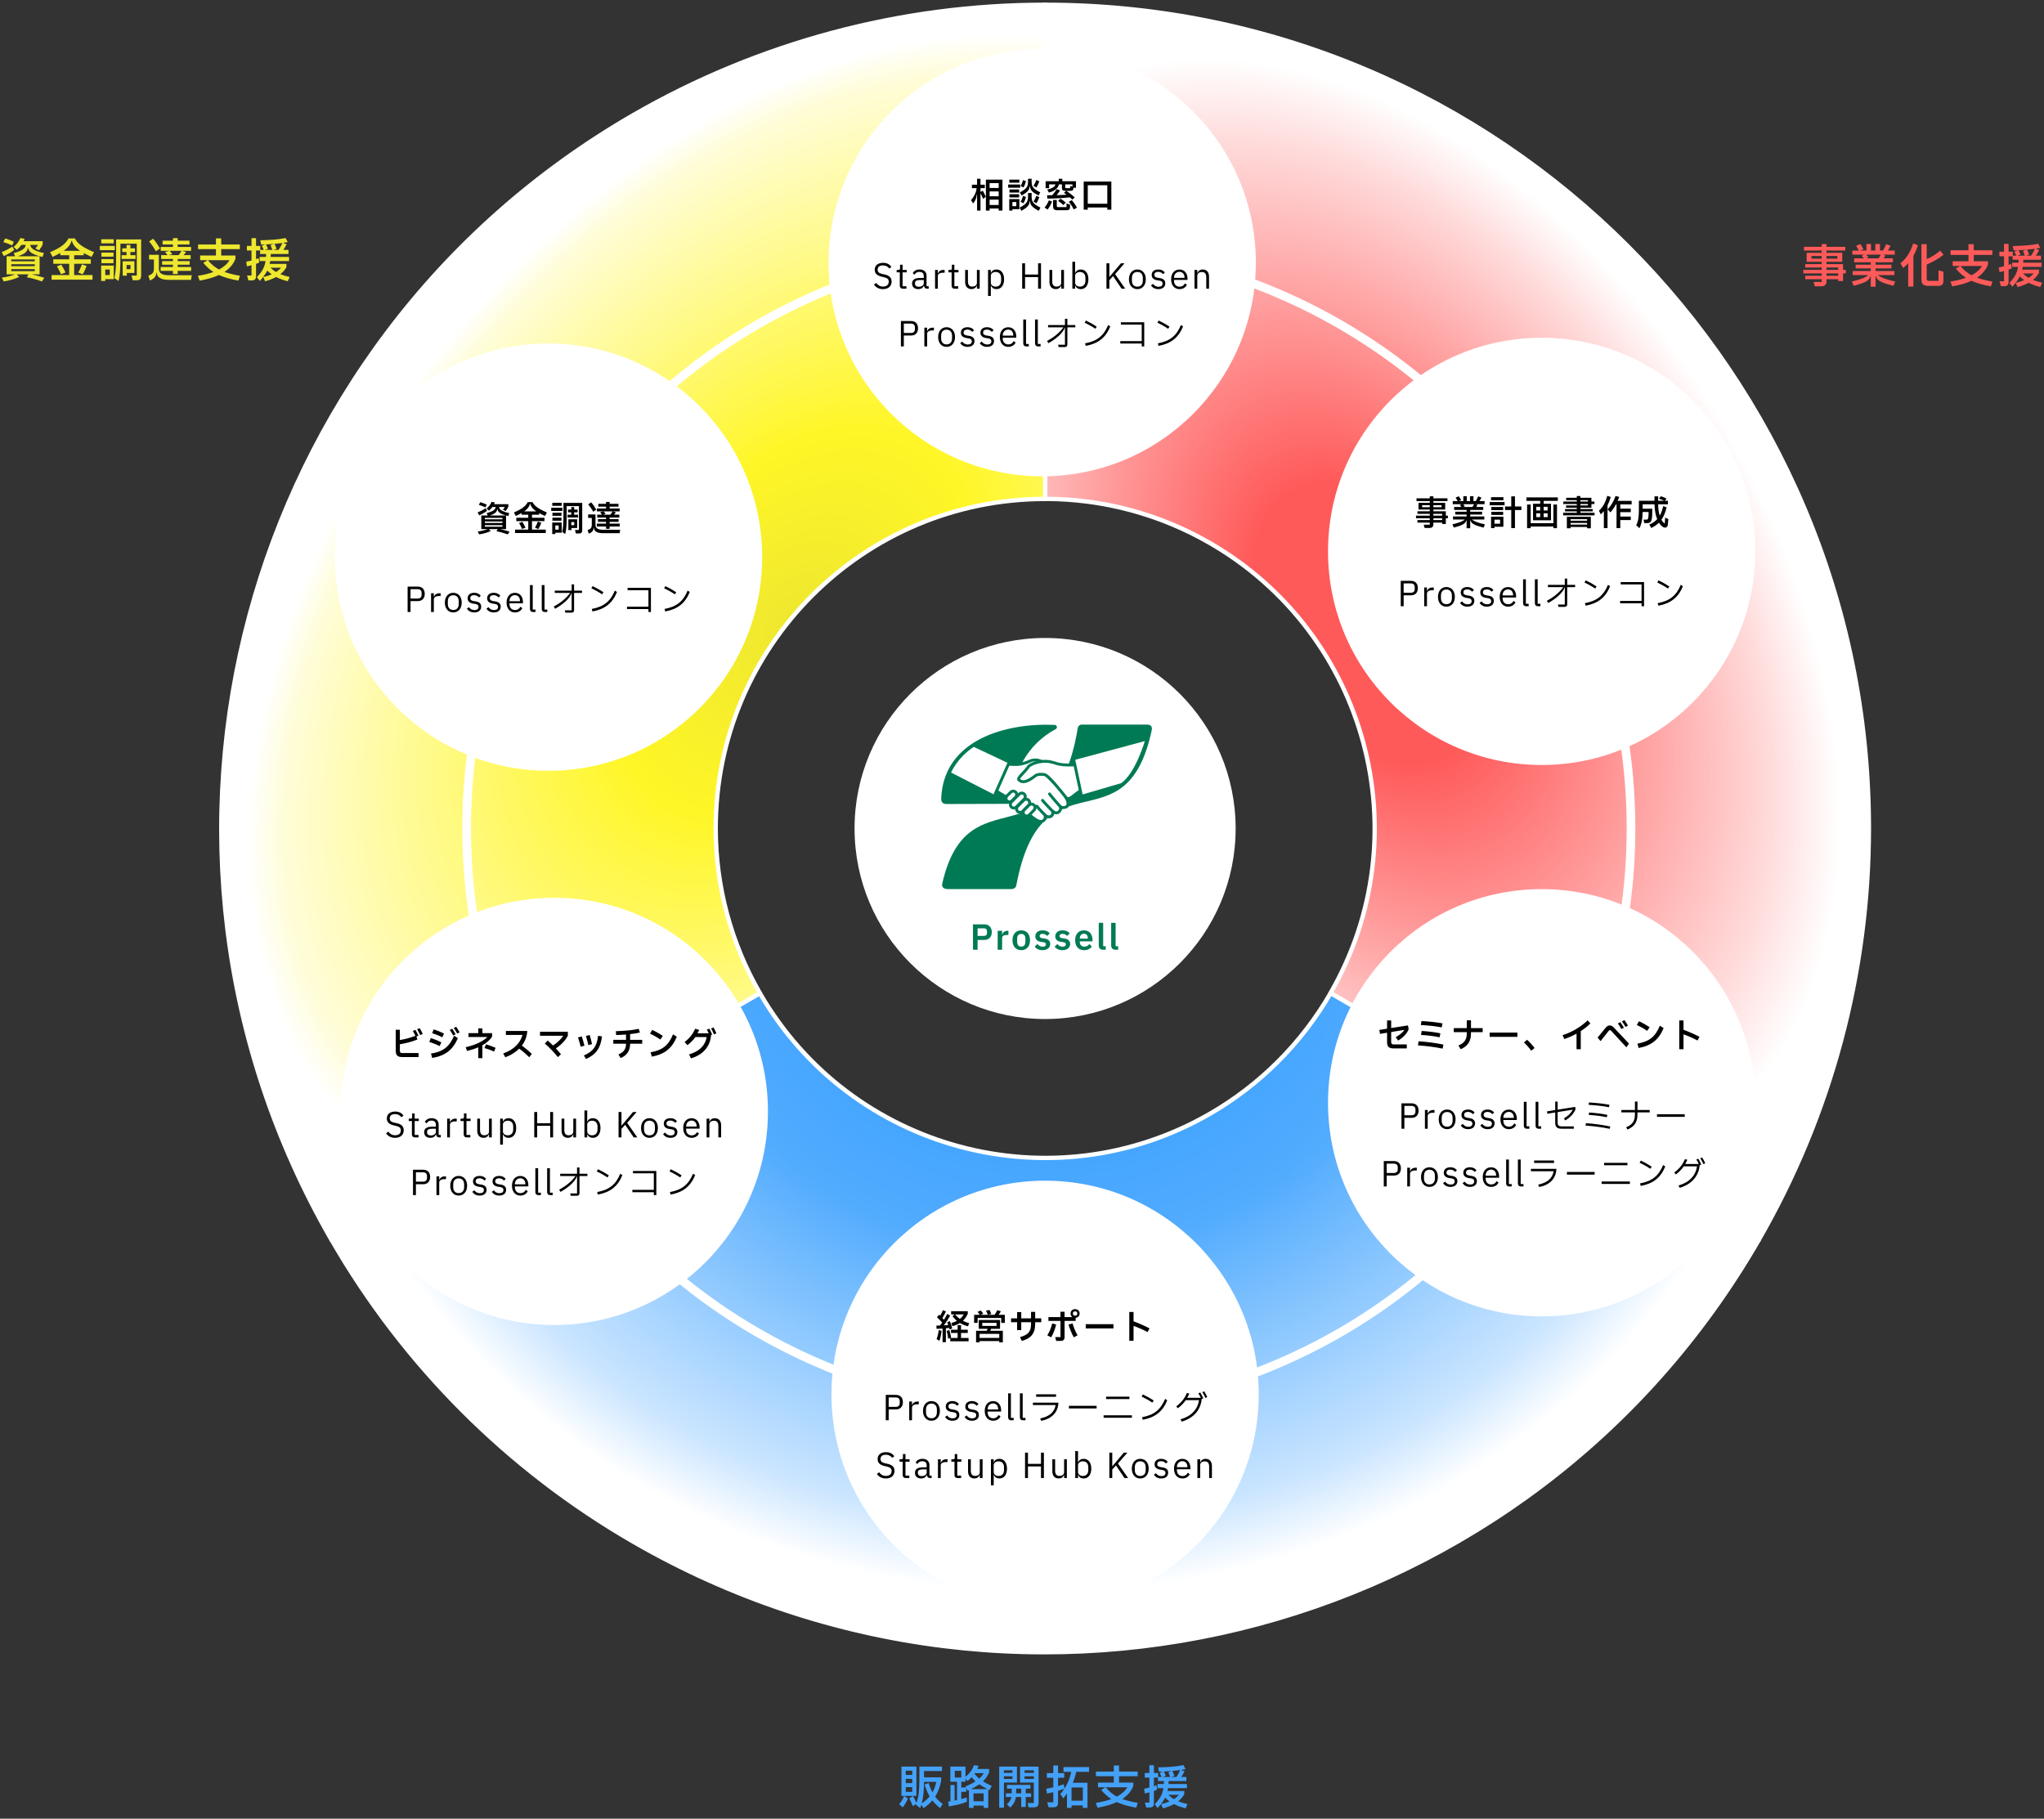 <svg width="708" height="630" viewBox="0 0 708 630" fill="none" xmlns="http://www.w3.org/2000/svg">
<rect x="0" y="0" width="708" height="630" fill="#333333" stroke="none"/>
<g clip-path="url(#clip0_594_10558)">
<path fill-rule="evenodd" clip-rule="evenodd" d="M362.033 1.656C519.614 1.656 647.344 129.408 647.344 286.967C647.344 337.043 634.163 386.258 609.125 429.622L460.861 344.02C492.368 289.44 473.667 219.625 419.087 188.117C401.732 178.093 382.059 172.816 362.033 172.816V1.656Z" fill="#E6C1C1"/>
<path d="M362.033 1.656C519.614 1.656 647.344 129.408 647.344 286.967C647.344 337.043 634.163 386.258 609.125 429.622L460.861 344.02C492.368 289.44 473.667 219.625 419.087 188.117C401.732 178.093 382.059 172.816 362.033 172.816V1.656Z" fill="url(#paint0_radial_594_10558)" stroke="white" stroke-width="1.5" stroke-linejoin="round"/>
<path fill-rule="evenodd" clip-rule="evenodd" d="M609.124 429.644C530.345 566.118 355.828 612.86 219.377 534.08C176.013 509.042 139.98 473.031 114.941 429.644L263.205 344.042C294.712 398.623 364.528 417.324 419.108 385.817C436.463 375.793 450.858 361.397 460.883 344.042L609.146 429.644H609.124Z" fill="#C1D4E6"/>
<path d="M609.124 429.644C530.345 566.118 355.828 612.86 219.377 534.08C176.013 509.042 139.98 473.031 114.941 429.644L263.205 344.042C294.712 398.623 364.528 417.324 419.108 385.817C436.463 375.793 450.858 361.397 460.883 344.042L609.146 429.644H609.124Z" fill="url(#paint1_radial_594_10558)" stroke="white" stroke-width="1.5" stroke-linejoin="round"/>
<path fill-rule="evenodd" clip-rule="evenodd" d="M114.92 429.644C36.14 293.171 82.904 118.677 219.356 39.876C262.742 14.837 311.935 1.656 362.033 1.656V172.838C298.996 172.838 247.904 223.93 247.904 286.967C247.904 306.993 253.181 326.688 263.205 344.02L114.942 429.622L114.92 429.644Z" fill="url(#paint2_radial_594_10558)"/>
<path d="M114.92 429.644C36.14 293.171 82.904 118.677 219.356 39.876C262.742 14.837 311.935 1.656 362.033 1.656V172.838C298.996 172.838 247.904 223.93 247.904 286.967C247.904 306.993 253.181 326.688 263.205 344.02L114.942 429.622L114.92 429.644Z" stroke="white" stroke-width="1.5" stroke-linejoin="round"/>
<circle cx="363.29" cy="287" r="201.657" stroke="white" stroke-width="3"/>
<circle cx="362" cy="483" r="74" fill="white"/>
<circle cx="361" cy="91" r="74" fill="white"/>
<circle cx="192" cy="385" r="74" fill="white"/>
<circle cx="534" cy="191" r="74" fill="white"/>
<circle cx="190" cy="193" r="74" fill="white"/>
<circle cx="534" cy="382" r="74" fill="white"/>
<path d="M328.764 460.004C328.392 460.052 328.02 460.1 327.636 460.136V464.948H326.484V460.22C325.8 460.268 325.116 460.304 324.432 460.328L324.324 459.2C324.744 459.2 325.164 459.188 325.596 459.176C325.836 458.876 326.088 458.528 326.352 458.144C325.8 457.508 325.2 456.92 324.552 456.32L325.26 455.432L325.644 455.792C326.004 455.204 326.352 454.508 326.604 453.848L327.66 454.292C327.324 455 326.904 455.852 326.436 456.584C326.616 456.788 326.796 456.992 326.976 457.184C327.396 456.5 327.792 455.792 328.092 455.156L329.112 455.708C328.452 456.956 327.636 458.216 326.916 459.116C327.432 459.08 327.96 459.044 328.464 458.996C328.344 458.648 328.224 458.324 328.104 458.024L329.004 457.652C329.304 458.384 329.616 459.32 329.844 460.172L328.908 460.544C328.86 460.364 328.824 460.184 328.764 460.004ZM329.916 455.96L330.648 455.324H329.46V454.22H335.22V455.12C334.776 456.104 334.212 456.896 333.516 457.544C334.152 457.868 334.848 458.12 335.676 458.348L335.316 459.452C334.32 459.188 333.384 458.828 332.508 458.312C331.764 458.78 330.9 459.128 329.892 459.404L329.508 458.3C330.228 458.108 330.876 457.868 331.464 457.568C330.912 457.112 330.396 456.584 329.916 455.96ZM332.472 456.896C332.988 456.476 333.432 455.96 333.804 455.324H330.816C331.356 455.96 331.896 456.476 332.472 456.896ZM335.208 461.744H332.88V463.484H335.496V464.636H329.148V463.496L328.44 463.772C328.32 462.776 328.152 461.876 327.9 461.036L328.824 460.736C329.064 461.516 329.304 462.44 329.448 463.376L329.172 463.484H331.704V461.744H329.4V460.628H331.704V459.032H332.88V460.628H335.208V461.744ZM325.392 464.456L324.408 463.892C324.816 462.824 325.032 461.864 325.14 460.784L326.136 460.976C326.004 462.248 325.8 463.376 325.392 464.456ZM345.9 455.456H348.048V458.252H346.8V456.56H338.64V458.252H337.416V455.456H339.372C339.144 455.084 338.868 454.76 338.592 454.448L339.708 453.968C339.972 454.232 340.32 454.64 340.572 455.06L339.66 455.456H342.156C341.964 454.94 341.748 454.472 341.52 454.064L342.696 453.764C342.948 454.124 343.176 454.64 343.356 455.144L342.252 455.456H344.496C344.868 454.952 345.216 454.376 345.444 453.86L346.668 454.244C346.452 454.652 346.188 455.072 345.9 455.456ZM346.392 460.304H343.296C343.212 460.532 343.128 460.76 343.02 460.988H347.364V465.02H346.128V464.552H339.3V465.02H338.088V460.988H341.796C341.904 460.76 342 460.532 342.084 460.304H339.024V457.256H346.392V460.304ZM345.18 458.252H340.224V459.32H345.18V458.252ZM339.3 463.46H346.128V462.068H339.3V463.46ZM358.56 456.692H360.672V458.036H358.56V458.6C358.56 462.02 357.072 463.616 353.94 464.516L353.316 463.196C356.172 462.38 357.132 461.3 357.132 458.612V458.036H353.736V460.772H352.308V458.036H350.208V456.692H352.308V454.508H353.736V456.692H357.132V454.448H358.56V456.692ZM372.384 453.5C373.332 453.5 373.956 454.124 373.956 455.012C373.956 455.84 373.416 456.416 372.588 456.5V457.58H368.748V463.16C368.748 464.072 368.34 464.504 367.368 464.504H365.844L365.508 463.184H367.332V457.58H363.156V456.248H367.32V454.4H368.748V456.248H371.448C371.052 455.984 370.824 455.552 370.824 455.012C370.824 454.124 371.448 453.5 372.384 453.5ZM373.14 455.108V454.904C373.14 454.508 372.864 454.268 372.384 454.268C371.916 454.268 371.64 454.508 371.64 454.904V455.108C371.64 455.516 371.916 455.756 372.384 455.756C372.864 455.756 373.14 455.516 373.14 455.108ZM364.464 458.456L365.832 458.816C365.472 460.364 364.86 461.996 364.092 463.268L362.76 462.56C363.54 461.384 364.116 459.92 364.464 458.456ZM370.116 458.852L371.52 458.456C371.904 459.872 372.504 461.24 373.248 462.572L371.928 463.268C371.208 461.912 370.548 460.352 370.116 458.852ZM385.68 460.172H376.08V458.708H385.68V460.172ZM398.172 460.148L397.512 461.444C395.76 460.52 393.852 459.716 392.64 459.296V464.456H391.164V454.484H392.64V457.724C394.092 458.24 396.228 459.152 398.172 460.148Z" fill="black"/>
<path d="M307.821 488.232V492H306.813V483.204H310.305C311.877 483.204 312.741 484.176 312.741 485.712C312.741 487.26 311.877 488.232 310.305 488.232H307.821ZM310.305 484.092H307.821V487.344H310.305C311.157 487.344 311.661 486.876 311.661 486.036V485.4C311.661 484.56 311.157 484.092 310.305 484.092ZM315.897 492H314.937V485.508H315.897V486.696H315.957C316.173 486.072 316.773 485.508 317.841 485.508H318.249V486.468H317.649C316.569 486.468 315.897 486.948 315.897 487.584V492ZM322.628 492.156C320.9 492.156 319.712 490.824 319.712 488.748C319.712 486.684 320.9 485.352 322.628 485.352C324.368 485.352 325.556 486.684 325.556 488.748C325.556 490.824 324.368 492.156 322.628 492.156ZM322.628 491.304C323.744 491.304 324.524 490.608 324.524 489.216V488.292C324.524 486.9 323.744 486.204 322.628 486.204C321.524 486.204 320.744 486.9 320.744 488.292V489.216C320.744 490.608 321.524 491.304 322.628 491.304ZM329.899 492.156C328.711 492.156 327.919 491.664 327.343 490.884L328.039 490.32C328.543 490.98 329.143 491.34 329.959 491.34C330.859 491.34 331.375 490.944 331.375 490.248C331.375 489.708 331.075 489.312 330.187 489.192L329.671 489.12C328.483 488.952 327.595 488.448 327.595 487.248C327.595 485.976 328.591 485.352 329.899 485.352C330.943 485.352 331.639 485.748 332.155 486.396L331.519 486.972C331.219 486.564 330.667 486.168 329.839 486.168C328.975 486.168 328.519 486.564 328.519 487.2C328.519 487.848 328.963 488.1 329.803 488.244L330.307 488.316C331.723 488.52 332.299 489.156 332.299 490.14C332.299 491.4 331.375 492.156 329.899 492.156ZM336.666 492.156C335.478 492.156 334.686 491.664 334.11 490.884L334.806 490.32C335.31 490.98 335.91 491.34 336.726 491.34C337.626 491.34 338.142 490.944 338.142 490.248C338.142 489.708 337.842 489.312 336.954 489.192L336.438 489.12C335.25 488.952 334.362 488.448 334.362 487.248C334.362 485.976 335.358 485.352 336.666 485.352C337.71 485.352 338.406 485.748 338.922 486.396L338.286 486.972C337.986 486.564 337.434 486.168 336.606 486.168C335.742 486.168 335.286 486.564 335.286 487.2C335.286 487.848 335.73 488.1 336.57 488.244L337.074 488.316C338.49 488.52 339.066 489.156 339.066 490.14C339.066 491.4 338.142 492.156 336.666 492.156ZM343.995 492.156C342.243 492.156 341.091 490.824 341.091 488.748C341.091 486.684 342.243 485.364 343.983 485.364C345.711 485.364 346.767 486.684 346.767 488.532V488.976H342.099V489.288C342.099 490.464 342.819 491.316 344.043 491.316C344.871 491.316 345.531 490.896 345.867 490.164L346.551 490.656C346.143 491.544 345.219 492.156 343.995 492.156ZM342.099 488.184V488.256H345.735V488.136C345.735 486.948 345.027 486.168 343.983 486.168C342.879 486.168 342.099 487.008 342.099 488.184ZM351.114 491.16V492H350.238C349.566 492 349.194 491.568 349.194 490.992V482.676H350.154V491.16H351.114ZM355.197 491.16V492H354.321C353.649 492 353.277 491.568 353.277 490.992V482.676H354.237V491.16H355.197ZM358.895 483.012H365.795V483.852H358.895V483.012ZM357.779 486.732V485.892H366.611C366.479 489.36 364.235 491.46 360.659 492.204L360.299 491.364C363.503 490.692 365.195 489.216 365.651 486.732H357.779ZM379.847 487.896H370.247V486.984H379.847V487.896ZM391.213 484.656H383.125V483.816H391.213V484.656ZM392.065 491.124H382.273V490.284H392.065V491.124ZM399.619 485.16L399.139 485.88C398.011 485.112 396.703 484.38 395.431 483.792L395.863 483.036C397.111 483.624 398.479 484.392 399.619 485.16ZM395.815 491.82L395.575 490.944C399.751 490.164 402.007 488.364 403.579 484.584L404.311 485.076C402.727 488.952 400.159 491.004 395.815 491.82ZM416.455 482.256L417.103 481.968C417.487 482.58 417.895 483.336 418.159 483.972L417.535 484.26C417.247 483.612 416.863 482.868 416.455 482.256ZM415.087 482.664L415.747 482.376C416.119 482.988 416.539 483.756 416.791 484.404L416.251 484.632C415.867 488.604 413.251 491.316 409.303 492.468L408.907 491.664C412.639 490.608 414.799 488.304 415.327 485.028H410.719C410.011 486.072 409.171 486.936 407.983 487.836L407.431 487.176C409.171 485.904 410.359 484.38 411.127 482.532L411.955 482.76C411.727 483.288 411.499 483.756 411.223 484.212H415.927C415.687 483.696 415.387 483.144 415.087 482.664ZM306.825 512.156C305.421 512.156 304.437 511.568 303.729 510.608L304.485 510.008C305.097 510.824 305.841 511.268 306.873 511.268C308.157 511.268 308.841 510.608 308.841 509.564C308.841 508.7 308.349 508.28 307.185 508.028L306.465 507.86C304.857 507.5 303.993 506.78 303.993 505.448C303.993 503.888 305.169 503.048 306.897 503.048C308.217 503.048 309.141 503.552 309.777 504.476L309.021 505.016C308.541 504.356 307.869 503.936 306.849 503.936C305.685 503.936 304.989 504.44 304.989 505.412C304.989 506.288 305.541 506.672 306.669 506.924L307.401 507.08C309.117 507.464 309.837 508.232 309.837 509.516C309.837 511.124 308.709 512.156 306.825 512.156ZM314.966 512H313.694C313.022 512 312.674 511.568 312.674 510.968V506.348H311.582V505.508H312.206C312.626 505.508 312.758 505.364 312.758 504.932V503.696H313.634V505.508H315.062V506.348H313.634V511.16H314.966V512ZM319.084 512.156C317.716 512.156 316.924 511.4 316.924 510.188C316.924 508.976 317.8 508.292 319.672 508.292H320.98V507.644C320.98 506.696 320.464 506.18 319.42 506.18C318.628 506.18 318.1 506.564 317.74 507.164L317.164 506.624C317.524 505.928 318.304 505.352 319.468 505.352C321.028 505.352 321.94 506.168 321.94 507.536V511.16H322.684V512H322.168C321.412 512 321.112 511.544 321.04 510.944H320.98C320.704 511.736 319.996 512.156 319.084 512.156ZM319.252 511.34C320.248 511.34 320.98 510.8 320.98 510.104V509.012H319.624C318.46 509.012 317.932 509.384 317.932 510.02V510.284C317.932 510.968 318.448 511.34 319.252 511.34ZM325.847 512H324.887V505.508H325.847V506.696H325.907C326.123 506.072 326.723 505.508 327.791 505.508H328.199V506.468H327.599C326.519 506.468 325.847 506.948 325.847 507.584V512ZM332.911 512H331.639C330.967 512 330.619 511.568 330.619 510.968V506.348H329.527V505.508H330.151C330.571 505.508 330.703 505.364 330.703 504.932V503.696H331.579V505.508H333.007V506.348H331.579V511.16H332.911V512ZM337.485 512.144C336.153 512.144 335.313 511.256 335.313 509.684V505.508H336.273V509.492C336.273 510.68 336.789 511.28 337.761 511.28C338.589 511.28 339.381 510.872 339.381 510.008V505.508H340.341V512H339.381V510.956H339.333C339.021 511.676 338.457 512.144 337.485 512.144ZM344.202 514.52H343.242V505.508H344.202V506.552H344.25C344.586 505.748 345.246 505.352 346.17 505.352C347.778 505.352 348.798 506.672 348.798 508.748C348.798 510.836 347.778 512.156 346.17 512.156C345.246 512.156 344.634 511.748 344.25 510.956H344.202V514.52ZM345.906 511.292C347.046 511.292 347.766 510.5 347.766 509.288V508.208C347.766 507.008 347.046 506.216 345.906 506.216C344.97 506.216 344.202 506.744 344.202 507.5V509.936C344.202 510.8 344.97 511.292 345.906 511.292ZM361.583 512H360.575V507.992H356.063V512H355.055V503.204H356.063V507.104H360.575V503.204H361.583V512ZM366.685 512.144C365.353 512.144 364.513 511.256 364.513 509.684V505.508H365.473V509.492C365.473 510.68 365.989 511.28 366.961 511.28C367.789 511.28 368.581 510.872 368.581 510.008V505.508H369.541V512H368.581V510.956H368.533C368.221 511.676 367.657 512.144 366.685 512.144ZM375.37 512.156C374.446 512.156 373.834 511.748 373.45 510.956H373.402V512H372.442V502.676H373.402V506.552H373.45C373.786 505.748 374.446 505.352 375.37 505.352C376.978 505.352 377.998 506.672 377.998 508.748C377.998 510.836 376.978 512.156 375.37 512.156ZM375.106 511.292C376.246 511.292 376.966 510.5 376.966 509.288V508.208C376.966 507.008 376.246 506.216 375.106 506.216C374.17 506.216 373.402 506.744 373.402 507.5V509.936C373.402 510.8 374.17 511.292 375.106 511.292ZM385.263 512H384.255V503.204H385.263V507.92H385.299L386.583 506.384L389.283 503.204H390.519L387.243 506.972L390.747 512H389.499L386.547 507.644L385.263 509.06V512ZM394.956 512.156C393.228 512.156 392.04 510.824 392.04 508.748C392.04 506.684 393.228 505.352 394.956 505.352C396.696 505.352 397.884 506.684 397.884 508.748C397.884 510.824 396.696 512.156 394.956 512.156ZM394.956 511.304C396.072 511.304 396.852 510.608 396.852 509.216V508.292C396.852 506.9 396.072 506.204 394.956 506.204C393.852 506.204 393.072 506.9 393.072 508.292V509.216C393.072 510.608 393.852 511.304 394.956 511.304ZM402.227 512.156C401.039 512.156 400.247 511.664 399.671 510.884L400.367 510.32C400.871 510.98 401.471 511.34 402.287 511.34C403.187 511.34 403.703 510.944 403.703 510.248C403.703 509.708 403.403 509.312 402.515 509.192L401.999 509.12C400.811 508.952 399.923 508.448 399.923 507.248C399.923 505.976 400.919 505.352 402.227 505.352C403.271 505.352 403.967 505.748 404.483 506.396L403.847 506.972C403.547 506.564 402.995 506.168 402.167 506.168C401.303 506.168 400.847 506.564 400.847 507.2C400.847 507.848 401.291 508.1 402.131 508.244L402.635 508.316C404.051 508.52 404.627 509.156 404.627 510.14C404.627 511.4 403.703 512.156 402.227 512.156ZM409.556 512.156C407.804 512.156 406.652 510.824 406.652 508.748C406.652 506.684 407.804 505.364 409.544 505.364C411.272 505.364 412.328 506.684 412.328 508.532V508.976H407.66V509.288C407.66 510.464 408.38 511.316 409.604 511.316C410.432 511.316 411.092 510.896 411.428 510.164L412.112 510.656C411.704 511.544 410.78 512.156 409.556 512.156ZM407.66 508.184V508.256H411.296V508.136C411.296 506.948 410.588 506.168 409.544 506.168C408.44 506.168 407.66 507.008 407.66 508.184ZM415.714 512H414.754V505.508H415.714V506.552H415.762C416.074 505.832 416.638 505.364 417.61 505.364C418.942 505.364 419.782 506.252 419.782 507.824V512H418.822V508.016C418.822 506.828 418.306 506.228 417.334 506.228C416.506 506.228 415.714 506.636 415.714 507.5V512Z" fill="black"/>
<path d="M339.696 66.48L340.02 66.24C340.296 66.048 340.464 66.096 340.632 66.432L341.46 68.148L340.548 68.904L339.72 67.104C339.684 67.008 339.624 67.008 339.624 67.116V72.948H338.436V67.392H338.328C338.22 68.64 337.932 69.396 337.092 70.476L336.336 69.348C337.68 67.74 338.148 66.408 338.292 65.172H336.66V63.984H338.436V61.932H339.624V63.984H341.124V65.172H339.624V66.48H339.696ZM341.496 72.948V62.22H347.232V72.948H345.924V72.24H342.78V72.948H341.496ZM342.78 65.124H345.924V63.432H342.78V65.124ZM342.78 67.992H345.924V66.3H342.78V67.992ZM342.78 71.016H345.924V69.156H342.78V71.016ZM357.336 61.932V62.94C357.336 64.764 357.948 65.436 360.324 66.636L359.712 67.728C357.888 66.72 356.844 66.024 356.772 64.536H356.652C356.604 66.024 355.572 66.72 353.868 67.728L353.256 66.636C355.488 65.472 356.088 64.764 356.088 62.94V61.932H357.336ZM353.076 63.288H349.608V62.22H353.076V63.288ZM358.956 62.352L360 62.808C359.784 63.492 359.412 64.308 358.968 64.956L357.972 64.344C358.416 63.72 358.728 63.036 358.956 62.352ZM354.36 62.388L355.38 62.748C355.2 63.48 354.9 64.296 354.504 64.956L353.52 64.416C353.916 63.78 354.156 63.096 354.36 62.388ZM353.376 65.028H349.212V63.912H353.376V65.028ZM353.016 66.708H349.656V65.628H353.016V66.708ZM357.336 66.852V68.112C357.336 69.936 357.972 70.716 360.396 71.916L359.784 73.032C357.924 71.988 356.856 71.28 356.772 69.72H356.652C356.616 71.292 355.488 72.036 353.796 73.032L353.184 71.916C355.464 70.728 356.088 69.936 356.088 68.112V66.852H357.336ZM353.016 68.376H349.656V67.296H353.016V68.376ZM358.956 67.824L360 68.28C359.772 68.976 359.412 69.78 358.968 70.416L357.972 69.804C358.416 69.192 358.728 68.508 358.956 67.824ZM354.36 67.848L355.38 68.22C355.2 68.952 354.9 69.756 354.504 70.428L353.52 69.888C353.916 69.252 354.156 68.568 354.36 67.848ZM349.584 72.948V68.964H353.088V72.468H350.676V72.948H349.584ZM350.676 69.996V71.424H352.032V69.996H350.676ZM365.592 63.864H363.384V65.184H362.184V62.784H366.72V61.92H367.968V62.784H372.696V65.04H371.796V65.316C371.796 65.844 371.52 66.108 370.704 66.108H369.36C370.26 66.696 371.292 67.476 372.264 68.364L371.472 69.144C371.196 68.88 370.908 68.616 370.596 68.364C368.28 68.616 365.496 68.784 362.784 68.796L362.688 67.62C363.264 67.632 363.852 67.632 364.416 67.632C365.1 66.936 365.652 66.168 366.048 65.52L367.176 65.964C366.828 66.54 366.42 67.092 365.988 67.608C367.224 67.572 368.388 67.524 369.444 67.44C369.132 67.2 368.808 66.984 368.52 66.792L369.324 66.108H369.048C368.16 66.108 367.836 65.844 367.836 65.184V63.864H366.78C366.528 65.22 365.256 66.24 363.288 66.696L362.76 65.664C364.356 65.316 365.352 64.764 365.592 63.864ZM370.68 64.476L371.472 64.62V63.864H368.964V64.812C368.964 65.112 369.036 65.184 369.396 65.184H370.68V64.476ZM369.168 70.176L368.34 71.028C367.776 70.512 367.116 69.984 366.528 69.612L367.296 68.82C367.92 69.192 368.568 69.648 369.168 70.176ZM366.564 71.748H369.42V70.5L370.644 70.86V71.664C370.644 72.444 370.368 72.828 369.444 72.828H366.324C365.1 72.828 364.764 72.456 364.764 71.328V69.264H366.048V71.292C366.048 71.652 366.132 71.748 366.564 71.748ZM370.212 69.912L371.244 69.312C371.904 70.092 372.552 71.004 373.032 71.952L371.916 72.552C371.448 71.604 370.872 70.68 370.212 69.912ZM362.856 72.6L361.836 71.88C362.472 71.148 362.988 70.236 363.3 69.408L364.392 69.816C364.056 70.764 363.54 71.724 362.856 72.6ZM376.776 72.636H375.372V62.88H384.948V72.636H383.544V71.868H376.776V72.636ZM376.776 64.176V70.572H383.544V64.176H376.776Z" fill="black"/>
<path d="M305.825 100.156C304.421 100.156 303.437 99.568 302.729 98.608L303.485 98.008C304.097 98.824 304.841 99.268 305.873 99.268C307.157 99.268 307.841 98.608 307.841 97.564C307.841 96.7 307.349 96.28 306.185 96.028L305.465 95.86C303.857 95.5 302.993 94.78 302.993 93.448C302.993 91.888 304.169 91.048 305.897 91.048C307.217 91.048 308.141 91.552 308.777 92.476L308.021 93.016C307.541 92.356 306.869 91.936 305.849 91.936C304.685 91.936 303.989 92.44 303.989 93.412C303.989 94.288 304.541 94.672 305.669 94.924L306.401 95.08C308.117 95.464 308.837 96.232 308.837 97.516C308.837 99.124 307.709 100.156 305.825 100.156ZM313.966 100H312.694C312.022 100 311.674 99.568 311.674 98.968V94.348H310.582V93.508H311.206C311.626 93.508 311.758 93.364 311.758 92.932V91.696H312.634V93.508H314.062V94.348H312.634V99.16H313.966V100ZM318.084 100.156C316.716 100.156 315.924 99.4 315.924 98.188C315.924 96.976 316.8 96.292 318.672 96.292H319.98V95.644C319.98 94.696 319.464 94.18 318.42 94.18C317.628 94.18 317.1 94.564 316.74 95.164L316.164 94.624C316.524 93.928 317.304 93.352 318.468 93.352C320.028 93.352 320.94 94.168 320.94 95.536V99.16H321.684V100H321.168C320.412 100 320.112 99.544 320.04 98.944H319.98C319.704 99.736 318.996 100.156 318.084 100.156ZM318.252 99.34C319.248 99.34 319.98 98.8 319.98 98.104V97.012H318.624C317.46 97.012 316.932 97.384 316.932 98.02V98.284C316.932 98.968 317.448 99.34 318.252 99.34ZM324.847 100H323.887V93.508H324.847V94.696H324.907C325.123 94.072 325.723 93.508 326.791 93.508H327.199V94.468H326.599C325.519 94.468 324.847 94.948 324.847 95.584V100ZM331.911 100H330.639C329.967 100 329.619 99.568 329.619 98.968V94.348H328.527V93.508H329.151C329.571 93.508 329.703 93.364 329.703 92.932V91.696H330.579V93.508H332.007V94.348H330.579V99.16H331.911V100ZM336.485 100.144C335.153 100.144 334.313 99.256 334.313 97.684V93.508H335.273V97.492C335.273 98.68 335.789 99.28 336.761 99.28C337.589 99.28 338.381 98.872 338.381 98.008V93.508H339.341V100H338.381V98.956H338.333C338.021 99.676 337.457 100.144 336.485 100.144ZM343.202 102.52H342.242V93.508H343.202V94.552H343.25C343.586 93.748 344.246 93.352 345.17 93.352C346.778 93.352 347.798 94.672 347.798 96.748C347.798 98.836 346.778 100.156 345.17 100.156C344.246 100.156 343.634 99.748 343.25 98.956H343.202V102.52ZM344.906 99.292C346.046 99.292 346.766 98.5 346.766 97.288V96.208C346.766 95.008 346.046 94.216 344.906 94.216C343.97 94.216 343.202 94.744 343.202 95.5V97.936C343.202 98.8 343.97 99.292 344.906 99.292ZM360.583 100H359.575V95.992H355.063V100H354.055V91.204H355.063V95.104H359.575V91.204H360.583V100ZM365.685 100.144C364.353 100.144 363.513 99.256 363.513 97.684V93.508H364.473V97.492C364.473 98.68 364.989 99.28 365.961 99.28C366.789 99.28 367.581 98.872 367.581 98.008V93.508H368.541V100H367.581V98.956H367.533C367.221 99.676 366.657 100.144 365.685 100.144ZM374.37 100.156C373.446 100.156 372.834 99.748 372.45 98.956H372.402V100H371.442V90.676H372.402V94.552H372.45C372.786 93.748 373.446 93.352 374.37 93.352C375.978 93.352 376.998 94.672 376.998 96.748C376.998 98.836 375.978 100.156 374.37 100.156ZM374.106 99.292C375.246 99.292 375.966 98.5 375.966 97.288V96.208C375.966 95.008 375.246 94.216 374.106 94.216C373.17 94.216 372.402 94.744 372.402 95.5V97.936C372.402 98.8 373.17 99.292 374.106 99.292ZM384.263 100H383.255V91.204H384.263V95.92H384.299L385.583 94.384L388.283 91.204H389.519L386.243 94.972L389.747 100H388.499L385.547 95.644L384.263 97.06V100ZM393.956 100.156C392.228 100.156 391.04 98.824 391.04 96.748C391.04 94.684 392.228 93.352 393.956 93.352C395.696 93.352 396.884 94.684 396.884 96.748C396.884 98.824 395.696 100.156 393.956 100.156ZM393.956 99.304C395.072 99.304 395.852 98.608 395.852 97.216V96.292C395.852 94.9 395.072 94.204 393.956 94.204C392.852 94.204 392.072 94.9 392.072 96.292V97.216C392.072 98.608 392.852 99.304 393.956 99.304ZM401.227 100.156C400.039 100.156 399.247 99.664 398.671 98.884L399.367 98.32C399.871 98.98 400.471 99.34 401.287 99.34C402.187 99.34 402.703 98.944 402.703 98.248C402.703 97.708 402.403 97.312 401.515 97.192L400.999 97.12C399.811 96.952 398.923 96.448 398.923 95.248C398.923 93.976 399.919 93.352 401.227 93.352C402.271 93.352 402.967 93.748 403.483 94.396L402.847 94.972C402.547 94.564 401.995 94.168 401.167 94.168C400.303 94.168 399.847 94.564 399.847 95.2C399.847 95.848 400.291 96.1 401.131 96.244L401.635 96.316C403.051 96.52 403.627 97.156 403.627 98.14C403.627 99.4 402.703 100.156 401.227 100.156ZM408.556 100.156C406.804 100.156 405.652 98.824 405.652 96.748C405.652 94.684 406.804 93.364 408.544 93.364C410.272 93.364 411.328 94.684 411.328 96.532V96.976H406.66V97.288C406.66 98.464 407.38 99.316 408.604 99.316C409.432 99.316 410.092 98.896 410.428 98.164L411.112 98.656C410.704 99.544 409.78 100.156 408.556 100.156ZM406.66 96.184V96.256H410.296V96.136C410.296 94.948 409.588 94.168 408.544 94.168C407.44 94.168 406.66 95.008 406.66 96.184ZM414.714 100H413.754V93.508H414.714V94.552H414.762C415.074 93.832 415.638 93.364 416.61 93.364C417.942 93.364 418.782 94.252 418.782 95.824V100H417.822V96.016C417.822 94.828 417.306 94.228 416.334 94.228C415.506 94.228 414.714 94.636 414.714 95.5V100ZM313.064 116.232V120H312.056V111.204H315.548C317.12 111.204 317.984 112.176 317.984 113.712C317.984 115.26 317.12 116.232 315.548 116.232H313.064ZM315.548 112.092H313.064V115.344H315.548C316.4 115.344 316.904 114.876 316.904 114.036V113.4C316.904 112.56 316.4 112.092 315.548 112.092ZM321.14 120H320.18V113.508H321.14V114.696H321.2C321.416 114.072 322.016 113.508 323.084 113.508H323.492V114.468H322.892C321.812 114.468 321.14 114.948 321.14 115.584V120ZM327.871 120.156C326.143 120.156 324.955 118.824 324.955 116.748C324.955 114.684 326.143 113.352 327.871 113.352C329.611 113.352 330.799 114.684 330.799 116.748C330.799 118.824 329.611 120.156 327.871 120.156ZM327.871 119.304C328.987 119.304 329.767 118.608 329.767 117.216V116.292C329.767 114.9 328.987 114.204 327.871 114.204C326.767 114.204 325.987 114.9 325.987 116.292V117.216C325.987 118.608 326.767 119.304 327.871 119.304ZM335.142 120.156C333.954 120.156 333.162 119.664 332.586 118.884L333.282 118.32C333.786 118.98 334.386 119.34 335.202 119.34C336.102 119.34 336.618 118.944 336.618 118.248C336.618 117.708 336.318 117.312 335.43 117.192L334.914 117.12C333.726 116.952 332.838 116.448 332.838 115.248C332.838 113.976 333.834 113.352 335.142 113.352C336.186 113.352 336.882 113.748 337.398 114.396L336.762 114.972C336.462 114.564 335.91 114.168 335.082 114.168C334.218 114.168 333.762 114.564 333.762 115.2C333.762 115.848 334.206 116.1 335.046 116.244L335.55 116.316C336.966 116.52 337.542 117.156 337.542 118.14C337.542 119.4 336.618 120.156 335.142 120.156ZM341.909 120.156C340.721 120.156 339.929 119.664 339.353 118.884L340.049 118.32C340.553 118.98 341.153 119.34 341.969 119.34C342.869 119.34 343.385 118.944 343.385 118.248C343.385 117.708 343.085 117.312 342.197 117.192L341.681 117.12C340.493 116.952 339.605 116.448 339.605 115.248C339.605 113.976 340.601 113.352 341.909 113.352C342.953 113.352 343.649 113.748 344.165 114.396L343.529 114.972C343.229 114.564 342.677 114.168 341.849 114.168C340.985 114.168 340.529 114.564 340.529 115.2C340.529 115.848 340.973 116.1 341.813 116.244L342.317 116.316C343.733 116.52 344.309 117.156 344.309 118.14C344.309 119.4 343.385 120.156 341.909 120.156ZM349.238 120.156C347.486 120.156 346.334 118.824 346.334 116.748C346.334 114.684 347.486 113.364 349.226 113.364C350.954 113.364 352.01 114.684 352.01 116.532V116.976H347.342V117.288C347.342 118.464 348.062 119.316 349.286 119.316C350.114 119.316 350.774 118.896 351.11 118.164L351.794 118.656C351.386 119.544 350.462 120.156 349.238 120.156ZM347.342 116.184V116.256H350.978V116.136C350.978 114.948 350.27 114.168 349.226 114.168C348.122 114.168 347.342 115.008 347.342 116.184ZM356.356 119.16V120H355.48C354.808 120 354.436 119.568 354.436 118.992V110.676H355.396V119.16H356.356ZM360.44 119.16V120H359.564C358.892 120 358.52 119.568 358.52 118.992V110.676H359.48V119.16H360.44ZM369.718 112.608H372.466V113.4H369.718V119.376C369.718 119.964 369.382 120.228 368.782 120.228H366.694L366.514 119.424H368.878V113.508H368.806C368.23 115.404 365.614 117.516 363.154 118.884L362.674 118.128C364.858 116.952 366.862 115.428 368.35 113.4H363.034V112.608H368.878V110.424H369.718V112.608ZM379.89 113.16L379.41 113.88C378.282 113.112 376.974 112.38 375.702 111.792L376.134 111.036C377.382 111.624 378.75 112.392 379.89 113.16ZM376.086 119.82L375.846 118.944C380.022 118.164 382.278 116.364 383.85 112.584L384.582 113.076C382.998 116.952 380.43 119.004 376.086 119.82ZM396.336 120H395.472V118.992H388.044V118.176H395.472V112.452H388.248V111.636H396.336V120ZM405.096 113.16L404.616 113.88C403.488 113.112 402.18 112.38 400.908 111.792L401.34 111.036C402.588 111.624 403.956 112.392 405.096 113.16ZM401.292 119.82L401.052 118.944C405.228 118.164 407.484 116.364 409.056 112.584L409.788 113.076C408.204 116.952 405.636 119.004 401.292 119.82Z" fill="black"/>
<path d="M144.48 356.544L145.38 356.172C145.752 356.784 146.16 357.528 146.424 358.176L145.548 358.548C145.236 357.876 144.876 357.168 144.48 356.544ZM138.504 361.74V363.984C138.504 364.572 138.768 364.788 139.356 364.788H144.972V366.18H139.416C137.7 366.18 137.076 365.592 137.076 363.96V356.712H138.504V360.276C139.968 360.048 141.984 359.58 143.892 358.812C143.628 358.236 143.304 357.636 142.992 357.132L143.892 356.76C144.252 357.348 144.66 358.104 144.936 358.776L144.228 359.076L144.6 360.084C142.488 360.96 140.28 361.44 138.504 361.74ZM159.192 357.612L158.376 358.032C158.016 357.372 157.596 356.688 157.176 356.112L158.016 355.68C158.424 356.256 158.868 356.976 159.192 357.612ZM157.824 358.284L156.972 358.704C156.612 358.044 156.204 357.36 155.796 356.784L156.636 356.364C157.02 356.928 157.488 357.648 157.824 358.284ZM153.804 358.068L153.192 359.328C152.112 358.752 150.828 358.248 149.688 357.9L150.216 356.592C151.332 356.928 152.64 357.456 153.804 358.068ZM149.688 366.468L149.292 364.956C153.408 364.368 155.652 362.628 157.296 358.776L158.604 359.628C156.9 363.588 154.296 365.76 149.688 366.468ZM152.868 361.068L152.292 362.376C151.2 361.824 149.868 361.296 148.692 360.936L149.208 359.604C150.348 359.94 151.74 360.492 152.868 361.068ZM170.448 357.888V359.124C169.68 360.312 168.492 361.296 167.088 362.088V366.564H165.66V362.796C164.424 363.336 163.08 363.756 161.772 364.068L161.304 362.76C164.436 362.088 167.352 360.744 168.828 359.232H162.264V357.888H165.66V356.256H167.088V357.888H170.448ZM167.808 363.048L168.348 361.764C169.38 362.076 170.448 362.436 171.66 362.976L171.144 364.272C170.016 363.768 168.9 363.36 167.808 363.048ZM180.768 362.184C181.836 362.964 183.084 363.996 184.212 365.1L183.312 366.24C182.124 365.04 180.924 364.044 179.832 363.264C178.572 364.524 176.94 365.544 175.032 366.252L174.3 364.932C178.008 363.612 180.192 361.344 180.984 358.512H175.224V357.132H182.628C182.628 357.768 182.52 358.368 182.328 359.052C182.028 360.168 181.5 361.224 180.768 362.184ZM187.044 358.8V357.42H196.692V358.752C195.828 360.54 194.196 362.064 192.54 363.192C193.14 363.84 193.74 364.5 194.304 365.184L193.26 366.216C191.796 364.404 190.32 362.892 188.7 361.488L189.72 360.456C190.344 360.996 190.956 361.572 191.544 362.172C193.08 361.188 194.412 359.904 195.072 358.8H187.044ZM205.068 361.704L203.772 362.016C203.58 360.96 203.256 359.844 202.944 358.848L204.264 358.548C204.612 359.748 204.888 360.804 205.068 361.704ZM202.992 366.852L202.236 365.616C205.488 364.248 206.748 362.448 207.156 358.824L208.524 359.016C208.056 362.916 206.556 365.256 202.992 366.852ZM202.44 362.244L201.132 362.592C200.88 361.524 200.556 360.42 200.196 359.376L201.504 359.028C201.852 360.024 202.176 361.128 202.44 362.244ZM218.256 360.216H222.444V361.548H218.256V361.596C218.256 363.972 217.176 365.58 215.004 366.528L214.2 365.28C216.084 364.464 216.84 363.384 216.84 361.596V361.548H212.436V360.216H216.84V358.356C215.772 358.452 214.632 358.512 213.42 358.548L213.312 357.216C216.588 357.108 219.216 356.868 221.22 356.4L221.664 357.684C220.704 357.9 219.552 358.092 218.256 358.224V360.216ZM229.584 358.836L228.732 360.108C227.568 359.292 226.308 358.608 225.144 358.08L225.9 356.772C227.04 357.288 228.396 358.044 229.584 358.836ZM225.78 366.036L225.36 364.524C229.548 363.78 231.576 362.076 233.124 358.308L234.432 359.136C232.812 363.06 230.316 365.184 225.78 366.036ZM246.3 356.256L247.152 355.932C247.5 356.544 247.884 357.312 248.136 357.972L247.308 358.308C247.02 357.612 246.672 356.892 246.3 356.256ZM244.824 356.664L245.688 356.34C246.048 356.952 246.42 357.72 246.684 358.392L246.3 358.536C246.024 362.652 243.384 365.424 239.34 366.636L238.68 365.244C242.244 364.236 244.308 362.124 244.788 359.256H240.864C240.132 360.264 239.316 361.104 238.128 362.064L237.12 360.96C238.788 359.724 240 358.212 240.78 356.376L242.184 356.76C241.956 357.264 241.764 357.672 241.608 357.948H245.496C245.292 357.504 245.064 357.06 244.824 356.664Z" fill="black"/>
<path d="M136.825 394.156C135.421 394.156 134.437 393.568 133.729 392.608L134.485 392.008C135.097 392.824 135.841 393.268 136.873 393.268C138.157 393.268 138.841 392.608 138.841 391.564C138.841 390.7 138.349 390.28 137.185 390.028L136.465 389.86C134.857 389.5 133.993 388.78 133.993 387.448C133.993 385.888 135.169 385.048 136.897 385.048C138.217 385.048 139.141 385.552 139.777 386.476L139.021 387.016C138.541 386.356 137.869 385.936 136.849 385.936C135.685 385.936 134.989 386.44 134.989 387.412C134.989 388.288 135.541 388.672 136.669 388.924L137.401 389.08C139.117 389.464 139.837 390.232 139.837 391.516C139.837 393.124 138.709 394.156 136.825 394.156ZM144.966 394H143.694C143.022 394 142.674 393.568 142.674 392.968V388.348H141.582V387.508H142.206C142.626 387.508 142.758 387.364 142.758 386.932V385.696H143.634V387.508H145.062V388.348H143.634V393.16H144.966V394ZM149.084 394.156C147.716 394.156 146.924 393.4 146.924 392.188C146.924 390.976 147.8 390.292 149.672 390.292H150.98V389.644C150.98 388.696 150.464 388.18 149.42 388.18C148.628 388.18 148.1 388.564 147.74 389.164L147.164 388.624C147.524 387.928 148.304 387.352 149.468 387.352C151.028 387.352 151.94 388.168 151.94 389.536V393.16H152.684V394H152.168C151.412 394 151.112 393.544 151.04 392.944H150.98C150.704 393.736 149.996 394.156 149.084 394.156ZM149.252 393.34C150.248 393.34 150.98 392.8 150.98 392.104V391.012H149.624C148.46 391.012 147.932 391.384 147.932 392.02V392.284C147.932 392.968 148.448 393.34 149.252 393.34ZM155.847 394H154.887V387.508H155.847V388.696H155.907C156.123 388.072 156.723 387.508 157.791 387.508H158.199V388.468H157.599C156.519 388.468 155.847 388.948 155.847 389.584V394ZM162.911 394H161.639C160.967 394 160.619 393.568 160.619 392.968V388.348H159.527V387.508H160.151C160.571 387.508 160.703 387.364 160.703 386.932V385.696H161.579V387.508H163.007V388.348H161.579V393.16H162.911V394ZM167.485 394.144C166.153 394.144 165.313 393.256 165.313 391.684V387.508H166.273V391.492C166.273 392.68 166.789 393.28 167.761 393.28C168.589 393.28 169.381 392.872 169.381 392.008V387.508H170.341V394H169.381V392.956H169.333C169.021 393.676 168.457 394.144 167.485 394.144ZM174.202 396.52H173.242V387.508H174.202V388.552H174.25C174.586 387.748 175.246 387.352 176.17 387.352C177.778 387.352 178.798 388.672 178.798 390.748C178.798 392.836 177.778 394.156 176.17 394.156C175.246 394.156 174.634 393.748 174.25 392.956H174.202V396.52ZM175.906 393.292C177.046 393.292 177.766 392.5 177.766 391.288V390.208C177.766 389.008 177.046 388.216 175.906 388.216C174.97 388.216 174.202 388.744 174.202 389.5V391.936C174.202 392.8 174.97 393.292 175.906 393.292ZM191.583 394H190.575V389.992H186.063V394H185.055V385.204H186.063V389.104H190.575V385.204H191.583V394ZM196.685 394.144C195.353 394.144 194.513 393.256 194.513 391.684V387.508H195.473V391.492C195.473 392.68 195.989 393.28 196.961 393.28C197.789 393.28 198.581 392.872 198.581 392.008V387.508H199.541V394H198.581V392.956H198.533C198.221 393.676 197.657 394.144 196.685 394.144ZM205.37 394.156C204.446 394.156 203.834 393.748 203.45 392.956H203.402V394H202.442V384.676H203.402V388.552H203.45C203.786 387.748 204.446 387.352 205.37 387.352C206.978 387.352 207.998 388.672 207.998 390.748C207.998 392.836 206.978 394.156 205.37 394.156ZM205.106 393.292C206.246 393.292 206.966 392.5 206.966 391.288V390.208C206.966 389.008 206.246 388.216 205.106 388.216C204.17 388.216 203.402 388.744 203.402 389.5V391.936C203.402 392.8 204.17 393.292 205.106 393.292ZM215.263 394H214.255V385.204H215.263V389.92H215.299L216.583 388.384L219.283 385.204H220.519L217.243 388.972L220.747 394H219.499L216.547 389.644L215.263 391.06V394ZM224.956 394.156C223.228 394.156 222.04 392.824 222.04 390.748C222.04 388.684 223.228 387.352 224.956 387.352C226.696 387.352 227.884 388.684 227.884 390.748C227.884 392.824 226.696 394.156 224.956 394.156ZM224.956 393.304C226.072 393.304 226.852 392.608 226.852 391.216V390.292C226.852 388.9 226.072 388.204 224.956 388.204C223.852 388.204 223.072 388.9 223.072 390.292V391.216C223.072 392.608 223.852 393.304 224.956 393.304ZM232.227 394.156C231.039 394.156 230.247 393.664 229.671 392.884L230.367 392.32C230.871 392.98 231.471 393.34 232.287 393.34C233.187 393.34 233.703 392.944 233.703 392.248C233.703 391.708 233.403 391.312 232.515 391.192L231.999 391.12C230.811 390.952 229.923 390.448 229.923 389.248C229.923 387.976 230.919 387.352 232.227 387.352C233.271 387.352 233.967 387.748 234.483 388.396L233.847 388.972C233.547 388.564 232.995 388.168 232.167 388.168C231.303 388.168 230.847 388.564 230.847 389.2C230.847 389.848 231.291 390.1 232.131 390.244L232.635 390.316C234.051 390.52 234.627 391.156 234.627 392.14C234.627 393.4 233.703 394.156 232.227 394.156ZM239.556 394.156C237.804 394.156 236.652 392.824 236.652 390.748C236.652 388.684 237.804 387.364 239.544 387.364C241.272 387.364 242.328 388.684 242.328 390.532V390.976H237.66V391.288C237.66 392.464 238.38 393.316 239.604 393.316C240.432 393.316 241.092 392.896 241.428 392.164L242.112 392.656C241.704 393.544 240.78 394.156 239.556 394.156ZM237.66 390.184V390.256H241.296V390.136C241.296 388.948 240.588 388.168 239.544 388.168C238.44 388.168 237.66 389.008 237.66 390.184ZM245.714 394H244.754V387.508H245.714V388.552H245.762C246.074 387.832 246.638 387.364 247.61 387.364C248.942 387.364 249.782 388.252 249.782 389.824V394H248.822V390.016C248.822 388.828 248.306 388.228 247.334 388.228C246.506 388.228 245.714 388.636 245.714 389.5V394ZM144.064 410.232V414H143.056V405.204H146.548C148.12 405.204 148.984 406.176 148.984 407.712C148.984 409.26 148.12 410.232 146.548 410.232H144.064ZM146.548 406.092H144.064V409.344H146.548C147.4 409.344 147.904 408.876 147.904 408.036V407.4C147.904 406.56 147.4 406.092 146.548 406.092ZM152.14 414H151.18V407.508H152.14V408.696H152.2C152.416 408.072 153.016 407.508 154.084 407.508H154.492V408.468H153.892C152.812 408.468 152.14 408.948 152.14 409.584V414ZM158.871 414.156C157.143 414.156 155.955 412.824 155.955 410.748C155.955 408.684 157.143 407.352 158.871 407.352C160.611 407.352 161.799 408.684 161.799 410.748C161.799 412.824 160.611 414.156 158.871 414.156ZM158.871 413.304C159.987 413.304 160.767 412.608 160.767 411.216V410.292C160.767 408.9 159.987 408.204 158.871 408.204C157.767 408.204 156.987 408.9 156.987 410.292V411.216C156.987 412.608 157.767 413.304 158.871 413.304ZM166.142 414.156C164.954 414.156 164.162 413.664 163.586 412.884L164.282 412.32C164.786 412.98 165.386 413.34 166.202 413.34C167.102 413.34 167.618 412.944 167.618 412.248C167.618 411.708 167.318 411.312 166.43 411.192L165.914 411.12C164.726 410.952 163.838 410.448 163.838 409.248C163.838 407.976 164.834 407.352 166.142 407.352C167.186 407.352 167.882 407.748 168.398 408.396L167.762 408.972C167.462 408.564 166.91 408.168 166.082 408.168C165.218 408.168 164.762 408.564 164.762 409.2C164.762 409.848 165.206 410.1 166.046 410.244L166.55 410.316C167.966 410.52 168.542 411.156 168.542 412.14C168.542 413.4 167.618 414.156 166.142 414.156ZM172.909 414.156C171.721 414.156 170.929 413.664 170.353 412.884L171.049 412.32C171.553 412.98 172.153 413.34 172.969 413.34C173.869 413.34 174.385 412.944 174.385 412.248C174.385 411.708 174.085 411.312 173.197 411.192L172.681 411.12C171.493 410.952 170.605 410.448 170.605 409.248C170.605 407.976 171.601 407.352 172.909 407.352C173.953 407.352 174.649 407.748 175.165 408.396L174.529 408.972C174.229 408.564 173.677 408.168 172.849 408.168C171.985 408.168 171.529 408.564 171.529 409.2C171.529 409.848 171.973 410.1 172.813 410.244L173.317 410.316C174.733 410.52 175.309 411.156 175.309 412.14C175.309 413.4 174.385 414.156 172.909 414.156ZM180.238 414.156C178.486 414.156 177.334 412.824 177.334 410.748C177.334 408.684 178.486 407.364 180.226 407.364C181.954 407.364 183.01 408.684 183.01 410.532V410.976H178.342V411.288C178.342 412.464 179.062 413.316 180.286 413.316C181.114 413.316 181.774 412.896 182.11 412.164L182.794 412.656C182.386 413.544 181.462 414.156 180.238 414.156ZM178.342 410.184V410.256H181.978V410.136C181.978 408.948 181.27 408.168 180.226 408.168C179.122 408.168 178.342 409.008 178.342 410.184ZM187.356 413.16V414H186.48C185.808 414 185.436 413.568 185.436 412.992V404.676H186.396V413.16H187.356ZM191.44 413.16V414H190.564C189.892 414 189.52 413.568 189.52 412.992V404.676H190.48V413.16H191.44ZM200.718 406.608H203.466V407.4H200.718V413.376C200.718 413.964 200.382 414.228 199.782 414.228H197.694L197.514 413.424H199.878V407.508H199.806C199.23 409.404 196.614 411.516 194.154 412.884L193.674 412.128C195.858 410.952 197.862 409.428 199.35 407.4H194.034V406.608H199.878V404.424H200.718V406.608ZM210.89 407.16L210.41 407.88C209.282 407.112 207.974 406.38 206.702 405.792L207.134 405.036C208.382 405.624 209.75 406.392 210.89 407.16ZM207.086 413.82L206.846 412.944C211.022 412.164 213.278 410.364 214.85 406.584L215.582 407.076C213.998 410.952 211.43 413.004 207.086 413.82ZM227.336 414H226.472V412.992H219.044V412.176H226.472V406.452H219.248V405.636H227.336V414ZM236.096 407.16L235.616 407.88C234.488 407.112 233.18 406.38 231.908 405.792L232.34 405.036C233.588 405.624 234.956 406.392 236.096 407.16ZM232.292 413.82L232.052 412.944C236.228 412.164 238.484 410.364 240.056 406.584L240.788 407.076C239.204 410.952 236.636 413.004 232.292 413.82Z" fill="black"/>
<path d="M175.284 183.28H173.22C174.288 183.508 175.404 183.82 176.496 184.168L175.896 185.116C174.6 184.66 173.232 184.264 171.96 184.024L172.416 183.28H169.356L169.98 183.952C168.948 184.444 167.604 184.876 165.96 185.116L165.48 184.132C166.848 183.952 167.988 183.64 168.912 183.28H166.716V178.576H168.924L168.564 177.748C170.844 177.136 171.648 176.464 171.672 175.624H170.568C170.256 176.068 169.872 176.488 169.404 176.896L168.528 176.176C169.38 175.468 169.932 174.688 170.292 173.836L171.396 174.064C171.312 174.268 171.228 174.472 171.132 174.664H176.088V175.492C175.884 175.996 175.584 176.452 175.152 177.04L174.192 176.56C174.468 176.26 174.708 175.924 174.876 175.624H172.872C172.896 176.452 173.784 177.172 176.4 177.748L176.04 178.78C173.544 178.12 172.536 177.58 172.332 176.464H172.224C172.056 177.46 171.384 178 169.656 178.576H175.284V183.28ZM168.6 174.808L168.144 175.768C167.436 175.42 166.632 175.108 165.864 174.904L166.344 173.956C167.1 174.16 167.964 174.496 168.6 174.808ZM168.192 176.056L168.708 176.944C167.988 177.496 167.004 178.072 165.996 178.528L165.432 177.508C166.452 177.1 167.424 176.608 168.192 176.056ZM174.036 179.884V179.404H167.94V179.884H174.036ZM167.94 181.156H174.036V180.652H167.94V181.156ZM174.036 181.924H167.94V182.452H174.036V181.924ZM188.592 180.532H184.272V183.46H189.036V184.648H178.404V183.46H182.976V180.532H178.848V179.368H182.976V178.312H180.66V177.724C180.084 178.06 179.424 178.396 178.668 178.744L178.008 177.52C180.936 176.272 182.136 175.252 182.796 173.944H184.452C185.112 175.264 186.492 176.272 189.432 177.52L188.784 178.744C188.016 178.396 187.344 178.072 186.756 177.748V178.312H184.272V179.368H188.592V180.532ZM183.684 174.568H183.564C183.324 175.552 182.7 176.356 181.56 177.16H185.784C184.596 176.356 183.924 175.552 183.684 174.568ZM186.48 183.268L185.316 182.8C185.688 182.188 186.072 181.336 186.288 180.688L187.488 181.096C187.248 181.792 186.852 182.668 186.48 183.268ZM179.796 181.192L180.924 180.76C181.296 181.312 181.74 182.14 182.016 182.8L180.84 183.244C180.552 182.536 180.204 181.864 179.796 181.192ZM191.304 174.16H194.544V175.228H191.304V174.16ZM195.168 178.816V174.208H201.672V183.472C201.672 184.384 201.444 184.804 200.544 184.804H199.476L199.164 183.592H200.532V175.312H196.284V178.816C196.284 181.408 196.224 183.316 195.792 184.996L194.7 184.24C195.06 182.872 195.168 181.288 195.168 178.816ZM196.596 179.272V178.3H197.88V177.472H196.752V176.512H197.88V175.636H198.876V176.512H200.064V177.472H198.876V178.3H200.22V179.272H196.596ZM190.932 175.888H194.808V176.992H190.932V175.888ZM191.352 177.628H194.484V178.684H191.352V177.628ZM194.484 180.376H191.352V179.32H194.484V180.376ZM196.872 179.884H199.92V182.908H197.94V183.628H196.872V179.884ZM197.88 181.936H198.9V180.844H197.88V181.936ZM192.348 184.996H191.28V181H194.556V184.528H192.348V184.996ZM193.512 182.02H192.348V183.472H193.512V182.02ZM211.164 183.184H209.928V182.38H206.724V181.372H209.928V180.772H207.12V179.836H209.928V179.284H206.868V178.288H208.512C208.332 178.012 208.092 177.724 207.852 177.472L209.004 177.16H206.748V176.152H209.928V175.516H207.24V174.532H209.928V173.872H211.164V174.532H214.224V175.516H211.164V176.152H214.644V177.16H212.244L213.336 177.46C213.156 177.748 212.916 178.048 212.688 178.288H214.524V179.284H211.164V179.836H214.272V180.772H211.164V181.372H214.656V182.38H211.164V183.184ZM206.544 176.56L205.488 177.28C205.02 176.404 204.372 175.48 203.748 174.736L204.768 174.016C205.404 174.736 206.028 175.648 206.544 176.56ZM212.148 177.16H209.064C209.34 177.424 209.544 177.7 209.748 178.036L208.812 178.288H211.416C211.716 177.916 211.98 177.508 212.148 177.16ZM208.872 183.508H214.824L214.62 184.708H208.86C206.688 184.708 205.764 183.964 205.704 182.86H205.596C205.584 183.892 204.984 184.444 203.952 184.876L203.532 183.628C204.576 183.232 204.984 182.848 204.984 181.792V179.416H203.724V178.204H206.268V181.804C206.268 183.004 207.144 183.508 208.872 183.508Z" fill="black"/>
<path d="M142.196 208.232V212H141.188V203.204H144.68C146.252 203.204 147.116 204.176 147.116 205.712C147.116 207.26 146.252 208.232 144.68 208.232H142.196ZM144.68 204.092H142.196V207.344H144.68C145.532 207.344 146.036 206.876 146.036 206.036V205.4C146.036 204.56 145.532 204.092 144.68 204.092ZM150.272 212H149.312V205.508H150.272V206.696H150.332C150.548 206.072 151.148 205.508 152.216 205.508H152.624V206.468H152.024C150.944 206.468 150.272 206.948 150.272 207.584V212ZM157.003 212.156C155.275 212.156 154.087 210.824 154.087 208.748C154.087 206.684 155.275 205.352 157.003 205.352C158.743 205.352 159.931 206.684 159.931 208.748C159.931 210.824 158.743 212.156 157.003 212.156ZM157.003 211.304C158.119 211.304 158.899 210.608 158.899 209.216V208.292C158.899 206.9 158.119 206.204 157.003 206.204C155.899 206.204 155.119 206.9 155.119 208.292V209.216C155.119 210.608 155.899 211.304 157.003 211.304ZM164.274 212.156C163.086 212.156 162.294 211.664 161.718 210.884L162.414 210.32C162.918 210.98 163.518 211.34 164.334 211.34C165.234 211.34 165.75 210.944 165.75 210.248C165.75 209.708 165.45 209.312 164.562 209.192L164.046 209.12C162.858 208.952 161.97 208.448 161.97 207.248C161.97 205.976 162.966 205.352 164.274 205.352C165.318 205.352 166.014 205.748 166.53 206.396L165.894 206.972C165.594 206.564 165.042 206.168 164.214 206.168C163.35 206.168 162.894 206.564 162.894 207.2C162.894 207.848 163.338 208.1 164.178 208.244L164.682 208.316C166.098 208.52 166.674 209.156 166.674 210.14C166.674 211.4 165.75 212.156 164.274 212.156ZM171.041 212.156C169.853 212.156 169.061 211.664 168.485 210.884L169.181 210.32C169.685 210.98 170.285 211.34 171.101 211.34C172.001 211.34 172.517 210.944 172.517 210.248C172.517 209.708 172.217 209.312 171.329 209.192L170.813 209.12C169.625 208.952 168.737 208.448 168.737 207.248C168.737 205.976 169.733 205.352 171.041 205.352C172.085 205.352 172.781 205.748 173.297 206.396L172.661 206.972C172.361 206.564 171.809 206.168 170.981 206.168C170.117 206.168 169.661 206.564 169.661 207.2C169.661 207.848 170.105 208.1 170.945 208.244L171.449 208.316C172.865 208.52 173.441 209.156 173.441 210.14C173.441 211.4 172.517 212.156 171.041 212.156ZM178.37 212.156C176.618 212.156 175.466 210.824 175.466 208.748C175.466 206.684 176.618 205.364 178.358 205.364C180.086 205.364 181.142 206.684 181.142 208.532V208.976H176.474V209.288C176.474 210.464 177.194 211.316 178.418 211.316C179.246 211.316 179.906 210.896 180.242 210.164L180.926 210.656C180.518 211.544 179.594 212.156 178.37 212.156ZM176.474 208.184V208.256H180.11V208.136C180.11 206.948 179.402 206.168 178.358 206.168C177.254 206.168 176.474 207.008 176.474 208.184ZM185.488 211.16V212H184.612C183.94 212 183.568 211.568 183.568 210.992V202.676H184.528V211.16H185.488ZM189.572 211.16V212H188.696C188.024 212 187.652 211.568 187.652 210.992V202.676H188.612V211.16H189.572ZM198.849 204.608H201.597V205.4H198.849V211.376C198.849 211.964 198.513 212.228 197.913 212.228H195.825L195.645 211.424H198.009V205.508H197.937C197.361 207.404 194.745 209.516 192.285 210.884L191.805 210.128C193.989 208.952 195.993 207.428 197.481 205.4H192.165V204.608H198.009V202.424H198.849V204.608ZM209.022 205.16L208.542 205.88C207.414 205.112 206.106 204.38 204.834 203.792L205.266 203.036C206.514 203.624 207.882 204.392 209.022 205.16ZM205.218 211.82L204.978 210.944C209.154 210.164 211.41 208.364 212.982 204.584L213.714 205.076C212.13 208.952 209.562 211.004 205.218 211.82ZM225.468 212H224.604V210.992H217.176V210.176H224.604V204.452H217.38V203.636H225.468V212ZM234.228 205.16L233.748 205.88C232.62 205.112 231.312 204.38 230.04 203.792L230.472 203.036C231.72 203.624 233.088 204.392 234.228 205.16ZM230.424 211.82L230.184 210.944C234.36 210.164 236.616 208.364 238.188 204.584L238.92 205.076C237.336 208.952 234.768 211.004 230.424 211.82Z" fill="black"/>
<path d="M500.8 178.616H501.52V179.528H500.8V181.508H499.54V181.04H496.492V181.592C496.492 182.456 496.024 182.888 495.16 182.888H493.456L493.144 181.76H495.244V181.04H490.972V180.152H495.244V179.528H490.48V178.616H495.244V177.992H490.972V177.116H495.244V176.516H491.344V174.188H495.244V173.588H490.648V172.628H495.244V171.92H496.492V172.628H501.376V173.588H496.492V174.188H500.584V176.516H496.492V177.116H500.8V178.616ZM492.592 175.004V175.7H495.244V175.004H492.592ZM499.324 175.7V175.004H496.492V175.7H499.324ZM499.54 177.992H496.492V178.616H499.54V177.992ZM496.492 180.152H499.54V179.528H496.492V180.152ZM514.144 179.972H509.884C510.664 180.656 512.164 181.148 514.348 181.652L513.88 182.768C511.312 182.096 509.644 181.568 509.356 180.284H509.248V182.984H508V180.284H507.892C507.604 181.568 506.056 182.096 503.572 182.756L503.092 181.64C505.168 181.136 506.608 180.656 507.364 179.972H503.296V178.916H508V178.244H504.076V177.272H508V176.636H503.68V175.616H506.224C506.056 175.412 505.852 175.184 505.624 174.944L506.404 174.656H503.212V173.588H504.94C504.736 173.216 504.484 172.808 504.196 172.364L505.3 171.92C505.516 172.208 505.84 172.76 506.116 173.252L505.3 173.588H506.872V171.896H508.06V173.588H509.176V171.896H510.376V173.588H511.18C511.516 173.012 511.816 172.46 512.008 171.944L513.136 172.352C512.968 172.736 512.716 173.192 512.428 173.588H514.228V174.656H511.096L511.768 174.884C511.648 175.136 511.492 175.388 511.336 175.616H513.76V176.636H509.248V177.272H513.364V178.244H509.248V178.916H514.144V179.972ZM510.604 174.656H506.812C507.004 174.836 507.22 175.124 507.412 175.364L506.752 175.616H510.016C510.244 175.304 510.46 174.956 510.604 174.656ZM524.752 175.448H526.984V176.684H524.752V182.936H523.468V176.684H521.308V175.448H523.468V171.944H524.752V175.448ZM516.472 172.22H520.756V173.288H516.472V172.22ZM521.152 175.028H516.016V173.912H521.152V175.028ZM516.568 175.628H520.66V176.708H516.568V175.628ZM520.66 178.376H516.568V177.308H520.66V178.376ZM517.648 182.948H516.472V178.976H520.744V182.468H517.648V182.948ZM519.604 180.02H517.648V181.412H519.604V180.02ZM528.724 173.516V172.304H539.596V173.516H534.7V174.512H537.232V180.236H531.016V174.512H533.488V173.516H528.724ZM530.2 181.22H538.072V174.776H539.308V182.96H538.072V182.396H530.2V182.96H528.952V174.776H530.2V181.22ZM533.488 176.828V175.556H532.144V176.828H533.488ZM536.068 176.828V175.556H534.7V176.828H536.068ZM533.488 177.812H532.144V179.132H533.488V177.812ZM534.7 177.812V179.132H536.068V177.812H534.7ZM547.408 177.152V177.62H552.316V178.532H541.444V177.62H546.172V177.152H542.092V176.336H546.172V175.88H542.452V175.088H546.172V174.608H541.504V173.732H546.172V173.264H542.488V172.424H546.172V171.836H547.408V172.424H551.236V173.732H552.268V174.608H551.236V175.88H547.408V176.336H551.668V177.152H547.408ZM550.036 173.264H547.408V173.732H550.036V173.264ZM550.036 174.608H547.408V175.088H550.036V174.608ZM544.012 183.008H542.728V179.024H551.032V183.008H549.736V182.552H544.012V183.008ZM549.736 180.38V179.852H544.012V180.38H549.736ZM544.012 181.148V181.712H549.736V181.148H544.012ZM556.72 171.764L557.92 172.148C557.644 173.192 557.272 174.164 556.816 175.064V182.948H555.544V177.032C555.22 177.44 554.872 177.824 554.5 178.172L553.84 176.948C555.244 175.604 556.096 174.068 556.72 171.764ZM565.168 173.504V174.728H561.232V176.216H564.868V177.416H561.232V178.952H564.868V180.152H561.232V182.948H559.936V174.728H559.72C559.192 175.712 558.556 176.66 557.836 177.488L556.852 176.468C558.088 175.112 558.976 173.624 559.588 171.812L560.86 172.148C560.704 172.604 560.524 173.06 560.32 173.504H565.168ZM576.628 181.388L576.784 179.3L577.888 179.828L577.696 181.796C577.6 182.816 576.664 183.032 575.896 182.468C575.452 182.144 575.008 181.688 574.624 181.064C573.892 181.784 573.016 182.396 571.96 182.912L571.3 181.724C572.416 181.22 573.304 180.62 574.012 179.852C573.496 178.58 573.136 176.876 573.088 174.692H568.984V176.228H572.32C572.32 178.328 572.284 179.18 572.092 179.984C571.888 180.836 571.492 181.208 570.592 181.208H569.536L569.296 180.008H570.304C570.652 180.008 570.82 179.876 570.916 179.408C571.012 178.88 571.048 178.232 571.048 177.356H568.972C568.936 179.732 568.636 181.484 567.88 182.972L566.74 181.94C567.412 180.728 567.676 179.228 567.676 176.672V173.468H573.076V171.932H574.348V173.468H576.4C575.86 173.192 575.164 172.904 574.624 172.76L575.296 171.896C575.932 172.076 576.736 172.412 577.276 172.724L576.688 173.468H577.744V174.692H574.348C574.372 176.288 574.576 177.608 574.9 178.64C575.428 177.74 575.8 176.66 576.088 175.34L577.276 175.724C576.88 177.476 576.316 178.88 575.488 180.032C575.824 180.644 576.22 181.088 576.628 181.388Z" fill="black"/>
<path d="M486.196 206.232V210H485.188V201.204H488.68C490.252 201.204 491.116 202.176 491.116 203.712C491.116 205.26 490.252 206.232 488.68 206.232H486.196ZM488.68 202.092H486.196V205.344H488.68C489.532 205.344 490.036 204.876 490.036 204.036V203.4C490.036 202.56 489.532 202.092 488.68 202.092ZM494.272 210H493.312V203.508H494.272V204.696H494.332C494.548 204.072 495.148 203.508 496.216 203.508H496.624V204.468H496.024C494.944 204.468 494.272 204.948 494.272 205.584V210ZM501.003 210.156C499.275 210.156 498.087 208.824 498.087 206.748C498.087 204.684 499.275 203.352 501.003 203.352C502.743 203.352 503.931 204.684 503.931 206.748C503.931 208.824 502.743 210.156 501.003 210.156ZM501.003 209.304C502.119 209.304 502.899 208.608 502.899 207.216V206.292C502.899 204.9 502.119 204.204 501.003 204.204C499.899 204.204 499.119 204.9 499.119 206.292V207.216C499.119 208.608 499.899 209.304 501.003 209.304ZM508.274 210.156C507.086 210.156 506.294 209.664 505.718 208.884L506.414 208.32C506.918 208.98 507.518 209.34 508.334 209.34C509.234 209.34 509.75 208.944 509.75 208.248C509.75 207.708 509.45 207.312 508.562 207.192L508.046 207.12C506.858 206.952 505.97 206.448 505.97 205.248C505.97 203.976 506.966 203.352 508.274 203.352C509.318 203.352 510.014 203.748 510.53 204.396L509.894 204.972C509.594 204.564 509.042 204.168 508.214 204.168C507.35 204.168 506.894 204.564 506.894 205.2C506.894 205.848 507.338 206.1 508.178 206.244L508.682 206.316C510.098 206.52 510.674 207.156 510.674 208.14C510.674 209.4 509.75 210.156 508.274 210.156ZM515.041 210.156C513.853 210.156 513.061 209.664 512.485 208.884L513.181 208.32C513.685 208.98 514.285 209.34 515.101 209.34C516.001 209.34 516.517 208.944 516.517 208.248C516.517 207.708 516.217 207.312 515.329 207.192L514.813 207.12C513.625 206.952 512.737 206.448 512.737 205.248C512.737 203.976 513.733 203.352 515.041 203.352C516.085 203.352 516.781 203.748 517.297 204.396L516.661 204.972C516.361 204.564 515.809 204.168 514.981 204.168C514.117 204.168 513.661 204.564 513.661 205.2C513.661 205.848 514.105 206.1 514.945 206.244L515.449 206.316C516.865 206.52 517.441 207.156 517.441 208.14C517.441 209.4 516.517 210.156 515.041 210.156ZM522.37 210.156C520.618 210.156 519.466 208.824 519.466 206.748C519.466 204.684 520.618 203.364 522.358 203.364C524.086 203.364 525.142 204.684 525.142 206.532V206.976H520.474V207.288C520.474 208.464 521.194 209.316 522.418 209.316C523.246 209.316 523.906 208.896 524.242 208.164L524.926 208.656C524.518 209.544 523.594 210.156 522.37 210.156ZM520.474 206.184V206.256H524.11V206.136C524.11 204.948 523.402 204.168 522.358 204.168C521.254 204.168 520.474 205.008 520.474 206.184ZM529.488 209.16V210H528.612C527.94 210 527.568 209.568 527.568 208.992V200.676H528.528V209.16H529.488ZM533.572 209.16V210H532.696C532.024 210 531.652 209.568 531.652 208.992V200.676H532.612V209.16H533.572ZM542.849 202.608H545.597V203.4H542.849V209.376C542.849 209.964 542.513 210.228 541.913 210.228H539.825L539.645 209.424H542.009V203.508H541.937C541.361 205.404 538.745 207.516 536.285 208.884L535.805 208.128C537.989 206.952 539.993 205.428 541.481 203.4H536.165V202.608H542.009V200.424H542.849V202.608ZM553.022 203.16L552.542 203.88C551.414 203.112 550.106 202.38 548.834 201.792L549.266 201.036C550.514 201.624 551.882 202.392 553.022 203.16ZM549.218 209.82L548.978 208.944C553.154 208.164 555.41 206.364 556.982 202.584L557.714 203.076C556.13 206.952 553.562 209.004 549.218 209.82ZM569.468 210H568.604V208.992H561.176V208.176H568.604V202.452H561.38V201.636H569.468V210ZM578.228 203.16L577.748 203.88C576.62 203.112 575.312 202.38 574.04 201.792L574.472 201.036C575.72 201.624 577.088 202.392 578.228 203.16ZM574.424 209.82L574.184 208.944C578.36 208.164 580.616 206.364 582.188 202.584L582.92 203.076C581.336 206.952 578.768 209.004 574.424 209.82Z" fill="black"/>
<path d="M481.872 357.504V360.924C481.872 361.56 482.148 361.8 482.736 361.8H487.284V363.18H482.796C481.08 363.18 480.456 362.604 480.456 360.972V357.744L477.996 358.152L477.78 356.772L480.456 356.352V353.496H481.872V356.124L487.692 355.212L487.932 356.532C487.344 358.092 486.024 359.4 484.296 360.456L483.444 359.292C484.92 358.464 485.88 357.648 486.456 356.748L481.872 357.504ZM492.156 355.08L492.36 353.7C495.168 353.856 497.592 354.12 499.656 354.504L499.38 355.908C497.484 355.512 495.06 355.236 492.156 355.08ZM492.216 358.5L492.432 357.132C494.82 357.288 496.824 357.528 498.924 357.948L498.648 359.328C496.704 358.908 494.58 358.656 492.216 358.5ZM491.148 362.124L491.364 360.708C494.472 360.912 497.736 361.368 499.98 361.86L499.692 363.252C497.448 362.772 494.064 362.316 491.148 362.124ZM509.52 356.148H513.564V357.54H509.52V357.9C509.52 360.708 508.428 362.388 505.968 363.468L505.164 362.184C507.36 361.236 508.068 360.012 508.068 357.9V357.54H503.556V356.148H508.068V353.448H509.52V356.148ZM525.597 359.172H515.997V357.708H525.597V359.172ZM531.537 363.048L530.385 363.984C529.605 362.892 528.693 361.884 527.853 361.104L528.969 360.192C529.797 360.948 530.793 362.016 531.537 363.048ZM549.921 353.448L550.881 354.528C549.885 355.512 548.745 356.412 547.545 357.192V363.456H546.081V358.068C544.701 358.836 543.261 359.46 541.845 359.94L541.245 358.584C544.509 357.564 547.713 355.644 549.921 353.448ZM563.884 355.296L563.044 355.74C562.672 355.092 562.24 354.408 561.808 353.82L562.672 353.376C563.092 353.952 563.56 354.672 563.884 355.296ZM562.48 356.016L561.604 356.46C561.244 355.8 560.812 355.116 560.38 354.54L561.244 354.096C561.652 354.648 562.144 355.38 562.48 356.016ZM564.244 361.512L563.344 362.808L558.112 357.12C557.944 356.928 557.788 356.844 557.644 356.844C557.488 356.844 557.356 356.928 557.188 357.144L554.404 360.66L553.372 359.424L556.096 356.1C556.576 355.524 557.008 355.224 557.548 355.224C558.112 355.224 558.568 355.5 558.976 355.932L564.244 361.512ZM571.396 355.836L570.544 357.108C569.38 356.292 568.12 355.608 566.956 355.08L567.712 353.772C568.852 354.288 570.208 355.044 571.396 355.836ZM567.592 363.036L567.172 361.524C571.36 360.78 573.388 359.076 574.936 355.308L576.244 356.136C574.624 360.06 572.128 362.184 567.592 363.036ZM588.664 359.148L588.004 360.444C586.252 359.52 584.344 358.716 583.132 358.296V363.456H581.656V353.484H583.132V356.724C584.584 357.24 586.72 358.152 588.664 359.148Z" fill="black"/>
<path d="M486.447 387.232V391H485.439V382.204H488.931C490.503 382.204 491.367 383.176 491.367 384.712C491.367 386.26 490.503 387.232 488.931 387.232H486.447ZM488.931 383.092H486.447V386.344H488.931C489.783 386.344 490.287 385.876 490.287 385.036V384.4C490.287 383.56 489.783 383.092 488.931 383.092ZM494.523 391H493.563V384.508H494.523V385.696H494.583C494.799 385.072 495.399 384.508 496.467 384.508H496.875V385.468H496.275C495.195 385.468 494.523 385.948 494.523 386.584V391ZM501.254 391.156C499.526 391.156 498.338 389.824 498.338 387.748C498.338 385.684 499.526 384.352 501.254 384.352C502.994 384.352 504.182 385.684 504.182 387.748C504.182 389.824 502.994 391.156 501.254 391.156ZM501.254 390.304C502.37 390.304 503.15 389.608 503.15 388.216V387.292C503.15 385.9 502.37 385.204 501.254 385.204C500.15 385.204 499.37 385.9 499.37 387.292V388.216C499.37 389.608 500.15 390.304 501.254 390.304ZM508.525 391.156C507.337 391.156 506.545 390.664 505.969 389.884L506.665 389.32C507.169 389.98 507.769 390.34 508.585 390.34C509.485 390.34 510.001 389.944 510.001 389.248C510.001 388.708 509.701 388.312 508.813 388.192L508.297 388.12C507.109 387.952 506.221 387.448 506.221 386.248C506.221 384.976 507.217 384.352 508.525 384.352C509.569 384.352 510.265 384.748 510.781 385.396L510.145 385.972C509.845 385.564 509.293 385.168 508.465 385.168C507.601 385.168 507.145 385.564 507.145 386.2C507.145 386.848 507.589 387.1 508.429 387.244L508.933 387.316C510.349 387.52 510.925 388.156 510.925 389.14C510.925 390.4 510.001 391.156 508.525 391.156ZM515.292 391.156C514.104 391.156 513.312 390.664 512.736 389.884L513.432 389.32C513.936 389.98 514.536 390.34 515.352 390.34C516.252 390.34 516.768 389.944 516.768 389.248C516.768 388.708 516.468 388.312 515.58 388.192L515.064 388.12C513.876 387.952 512.988 387.448 512.988 386.248C512.988 384.976 513.984 384.352 515.292 384.352C516.336 384.352 517.032 384.748 517.548 385.396L516.912 385.972C516.612 385.564 516.06 385.168 515.232 385.168C514.368 385.168 513.912 385.564 513.912 386.2C513.912 386.848 514.356 387.1 515.196 387.244L515.7 387.316C517.116 387.52 517.692 388.156 517.692 389.14C517.692 390.4 516.768 391.156 515.292 391.156ZM522.621 391.156C520.869 391.156 519.717 389.824 519.717 387.748C519.717 385.684 520.869 384.364 522.609 384.364C524.337 384.364 525.393 385.684 525.393 387.532V387.976H520.725V388.288C520.725 389.464 521.445 390.316 522.669 390.316C523.497 390.316 524.157 389.896 524.493 389.164L525.177 389.656C524.769 390.544 523.845 391.156 522.621 391.156ZM520.725 387.184V387.256H524.361V387.136C524.361 385.948 523.653 385.168 522.609 385.168C521.505 385.168 520.725 386.008 520.725 387.184ZM529.739 390.16V391H528.863C528.191 391 527.819 390.568 527.819 389.992V381.676H528.779V390.16H529.739ZM533.822 390.16V391H532.946C532.274 391 531.902 390.568 531.902 389.992V381.676H532.862V390.16H533.822ZM539.536 385.24V388.888C539.536 389.812 539.932 390.184 540.868 390.184H545.128V391H540.904C539.332 391 538.696 390.388 538.696 388.912V385.372L535.972 385.816L535.852 384.988L538.696 384.532V381.604H539.536V384.4L545.596 383.44L545.752 384.244C545.056 385.876 543.868 387.088 542.212 388.132L541.708 387.436C543.232 386.512 544.144 385.588 544.792 384.4L539.536 385.24ZM550.276 382.732L550.372 381.904C553.156 382.06 555.448 382.336 557.476 382.708L557.32 383.56C555.4 383.176 553.132 382.888 550.276 382.732ZM550.3 386.212L550.432 385.384C552.796 385.54 554.668 385.78 556.744 386.2L556.576 387.028C554.656 386.608 552.64 386.368 550.3 386.212ZM549.196 389.908L549.328 389.08C552.4 389.284 555.544 389.74 557.752 390.232L557.584 391.036C555.376 390.556 552.184 390.1 549.196 389.908ZM567.184 384.508H571.42V385.336H567.184V385.948C567.184 388.78 566.14 390.232 563.74 391.288L563.26 390.508C565.504 389.548 566.308 388.324 566.308 385.924V385.336H561.604V384.508H566.308V381.592H567.184V384.508ZM583.549 386.896H573.949V385.984H583.549V386.896ZM480.321 407.232V411H479.313V402.204H482.805C484.377 402.204 485.241 403.176 485.241 404.712C485.241 406.26 484.377 407.232 482.805 407.232H480.321ZM482.805 403.092H480.321V406.344H482.805C483.657 406.344 484.161 405.876 484.161 405.036V404.4C484.161 403.56 483.657 403.092 482.805 403.092ZM488.397 411H487.437V404.508H488.397V405.696H488.457C488.673 405.072 489.273 404.508 490.341 404.508H490.749V405.468H490.149C489.069 405.468 488.397 405.948 488.397 406.584V411ZM495.128 411.156C493.4 411.156 492.212 409.824 492.212 407.748C492.212 405.684 493.4 404.352 495.128 404.352C496.868 404.352 498.056 405.684 498.056 407.748C498.056 409.824 496.868 411.156 495.128 411.156ZM495.128 410.304C496.244 410.304 497.024 409.608 497.024 408.216V407.292C497.024 405.9 496.244 405.204 495.128 405.204C494.024 405.204 493.244 405.9 493.244 407.292V408.216C493.244 409.608 494.024 410.304 495.128 410.304ZM502.399 411.156C501.211 411.156 500.419 410.664 499.843 409.884L500.539 409.32C501.043 409.98 501.643 410.34 502.459 410.34C503.359 410.34 503.875 409.944 503.875 409.248C503.875 408.708 503.575 408.312 502.687 408.192L502.171 408.12C500.983 407.952 500.095 407.448 500.095 406.248C500.095 404.976 501.091 404.352 502.399 404.352C503.443 404.352 504.139 404.748 504.655 405.396L504.019 405.972C503.719 405.564 503.167 405.168 502.339 405.168C501.475 405.168 501.019 405.564 501.019 406.2C501.019 406.848 501.463 407.1 502.303 407.244L502.807 407.316C504.223 407.52 504.799 408.156 504.799 409.14C504.799 410.4 503.875 411.156 502.399 411.156ZM509.166 411.156C507.978 411.156 507.186 410.664 506.61 409.884L507.306 409.32C507.81 409.98 508.41 410.34 509.226 410.34C510.126 410.34 510.642 409.944 510.642 409.248C510.642 408.708 510.342 408.312 509.454 408.192L508.938 408.12C507.75 407.952 506.862 407.448 506.862 406.248C506.862 404.976 507.858 404.352 509.166 404.352C510.21 404.352 510.906 404.748 511.422 405.396L510.786 405.972C510.486 405.564 509.934 405.168 509.106 405.168C508.242 405.168 507.786 405.564 507.786 406.2C507.786 406.848 508.23 407.1 509.07 407.244L509.574 407.316C510.99 407.52 511.566 408.156 511.566 409.14C511.566 410.4 510.642 411.156 509.166 411.156ZM516.495 411.156C514.743 411.156 513.591 409.824 513.591 407.748C513.591 405.684 514.743 404.364 516.483 404.364C518.211 404.364 519.267 405.684 519.267 407.532V407.976H514.599V408.288C514.599 409.464 515.319 410.316 516.543 410.316C517.371 410.316 518.031 409.896 518.367 409.164L519.051 409.656C518.643 410.544 517.719 411.156 516.495 411.156ZM514.599 407.184V407.256H518.235V407.136C518.235 405.948 517.527 405.168 516.483 405.168C515.379 405.168 514.599 406.008 514.599 407.184ZM523.614 410.16V411H522.738C522.066 411 521.694 410.568 521.694 409.992V401.676H522.654V410.16H523.614ZM527.697 410.16V411H526.821C526.149 411 525.777 410.568 525.777 409.992V401.676H526.737V410.16H527.697ZM531.395 402.012H538.295V402.852H531.395V402.012ZM530.279 405.732V404.892H539.111C538.979 408.36 536.735 410.46 533.159 411.204L532.799 410.364C536.003 409.692 537.695 408.216 538.151 405.732H530.279ZM552.347 406.896H542.747V405.984H552.347V406.896ZM563.713 403.656H555.625V402.816H563.713V403.656ZM564.565 410.124H554.773V409.284H564.565V410.124ZM572.119 404.16L571.639 404.88C570.511 404.112 569.203 403.38 567.931 402.792L568.363 402.036C569.611 402.624 570.979 403.392 572.119 404.16ZM568.315 410.82L568.075 409.944C572.251 409.164 574.507 407.364 576.079 403.584L576.811 404.076C575.227 407.952 572.659 410.004 568.315 410.82ZM588.955 401.256L589.603 400.968C589.987 401.58 590.395 402.336 590.659 402.972L590.035 403.26C589.747 402.612 589.363 401.868 588.955 401.256ZM587.587 401.664L588.247 401.376C588.619 401.988 589.039 402.756 589.291 403.404L588.751 403.632C588.367 407.604 585.751 410.316 581.803 411.468L581.407 410.664C585.139 409.608 587.299 407.304 587.827 404.028H583.219C582.511 405.072 581.671 405.936 580.483 406.836L579.931 406.176C581.671 404.904 582.859 403.38 583.627 401.532L584.455 401.76C584.227 402.288 583.999 402.756 583.723 403.212H588.427C588.187 402.696 587.887 402.144 587.587 401.664Z" fill="black"/>
<circle cx="362" cy="287" r="66" fill="white"/>
<g clip-path="url(#clip1_594_10558)">
<path d="M365.354 251.114C365.782 251.128 366.111 251.485 366.096 251.912C366.096 252.183 365.925 252.439 365.682 252.568C355.951 257.797 351.128 267.259 350.429 277.12C350.329 278.018 349.872 278.46 348.902 278.46L327.841 278.517C326.528 278.517 325.986 277.833 326.015 276.565C326.857 256.159 348.517 250.345 365.354 251.114Z" fill="#007A55"/>
<path d="M373.302 252.311C365.211 300.562 335.303 267.174 326.371 306.076C326.1 307.259 326.856 307.986 328.24 307.986H350.157C351.213 307.986 351.87 307.53 352.027 306.718C360.916 259.536 390.011 294.919 398.943 252.91C399.143 251.926 398.815 251.014 397.402 251.014H374.857C374.058 250.943 373.373 251.527 373.302 252.325V252.311Z" fill="#007A55"/>
<path d="M348.845 265.164C349.572 263.996 351.77 265.934 356.764 263.64C359.703 262.286 362.728 264.765 362.814 265.606C362.971 267.216 360.445 266.162 361.601 267.558C363.299 269.61 371.418 276.621 369.692 279.215C369.306 279.785 367.794 279.942 367.366 279.471C367.137 279.215 367.78 280.469 366.809 281.224C365.967 281.894 365.268 281.509 364.769 281.153C364.341 280.839 365.04 281.794 364.326 282.564C363.613 283.333 362.357 282.82 362.086 282.507C361.729 282.079 362.443 283.248 361.687 284.046C359.76 286.026 356.707 281.951 351.47 278.075C348.345 275.766 346.319 274.897 345.12 273.971C344.735 273.686 347.589 267.145 348.845 265.15V265.164Z" fill="white" stroke="#007A55" stroke-miterlimit="10"/>
<path d="M363.527 275.026C363.984 275.695 366.752 278.902 367.351 279.486" stroke="#007A55" stroke-miterlimit="10" stroke-linecap="round"/>
<path d="M361.102 277.249C361.558 277.861 364.326 280.783 364.926 281.31" stroke="#007A55" stroke-miterlimit="10" stroke-linecap="round"/>
<path d="M359.146 279.272C359.532 279.885 361.743 282.136 362.257 282.649" stroke="#007A55" stroke-miterlimit="10" stroke-linecap="round"/>
<path d="M373.53 264.78C372.303 264.993 370.448 265.107 368.179 264.908C365.924 264.694 365.939 264.338 363.884 263.91C360.331 263.169 356.749 264.822 356.264 265.535C354.823 267.644 352.34 269.525 352.868 270.081C354.352 271.662 356.521 270.337 358.462 268.841C359.389 268.128 360.459 268.185 361.672 268.299C363.099 268.428 367.137 273.657 369.363 276.379C370.391 277.633 372.745 274.441 374.514 273.885C376.098 273.401 374.086 264.68 373.544 264.78H373.53Z" fill="white" stroke="#007A55" stroke-miterlimit="10"/>
<path d="M351.81 276.14C352.289 275.661 352.291 274.887 351.815 274.412C351.338 273.936 350.564 273.938 350.084 274.417L348.813 275.686C348.334 276.165 348.332 276.939 348.808 277.414C349.285 277.89 350.059 277.888 350.538 277.409L351.81 276.14Z" fill="white" stroke="#007A55" stroke-miterlimit="10"/>
<path d="M354.783 276.825C355.262 276.347 355.262 275.571 354.783 275.092C354.304 274.614 353.527 274.614 353.047 275.092L350.323 277.813C349.844 278.291 349.844 279.067 350.323 279.546C350.802 280.024 351.579 280.024 352.059 279.546L354.783 276.825Z" fill="white" stroke="#007A55" stroke-miterlimit="10"/>
<path d="M356.321 278.958C356.8 278.479 356.8 277.703 356.321 277.225C355.842 276.746 355.065 276.746 354.585 277.225L352.477 279.331C351.997 279.809 351.997 280.585 352.477 281.064C352.956 281.542 353.733 281.542 354.212 281.064L356.321 278.958Z" fill="white" stroke="#007A55" stroke-miterlimit="10"/>
<path d="M358.173 280.642C358.653 280.164 358.653 279.388 358.173 278.909C357.694 278.431 356.917 278.431 356.438 278.909L354.763 280.582C354.284 281.06 354.284 281.836 354.763 282.315C355.242 282.794 356.019 282.794 356.498 282.315L358.173 280.642Z" fill="white" stroke="#007A55" stroke-miterlimit="10"/>
<path d="M328.782 267.843L344.364 275.823L349.615 263.996L337.258 258.153C330.951 262.2 328.782 267.843 328.782 267.843Z" fill="white" stroke="#007A55" stroke-linecap="round" stroke-linejoin="round"/>
<path d="M371.86 262.842L374.628 275.823L388.54 271.762C393.934 268.128 397.287 256.002 397.287 256.002L371.846 262.842H371.86Z" fill="white" stroke="#007A55" stroke-linecap="round" stroke-linejoin="round"/>
</g>
<path d="M338.616 325.604V329H337.02V320.204H340.956C342.564 320.204 343.536 321.284 343.536 322.904C343.536 324.524 342.564 325.604 340.956 325.604H338.616ZM340.812 321.584H338.616V324.212H340.812C341.472 324.212 341.88 323.864 341.88 323.192V322.616C341.88 321.944 341.472 321.584 340.812 321.584ZM347.114 329H345.578V322.436H347.114V323.768H347.174C347.354 323.084 347.894 322.436 348.938 322.436H349.286V323.888H348.77C347.69 323.888 347.114 324.212 347.114 324.932V329ZM353.742 329.156C351.882 329.156 350.706 327.812 350.706 325.712C350.706 323.6 351.882 322.28 353.742 322.28C355.614 322.28 356.778 323.6 356.778 325.712C356.778 327.812 355.614 329.156 353.742 329.156ZM353.742 327.908C354.618 327.908 355.17 327.356 355.17 326.312V325.124C355.17 324.08 354.618 323.516 353.742 323.516C352.866 323.516 352.326 324.08 352.326 325.124V326.312C352.326 327.356 352.866 327.908 353.742 327.908ZM361.084 329.156C359.848 329.156 359.032 328.7 358.384 327.932L359.344 327.02C359.824 327.596 360.4 327.944 361.156 327.944C361.936 327.944 362.284 327.632 362.284 327.14C362.284 326.732 362.044 326.48 361.432 326.396L360.796 326.312C359.404 326.132 358.624 325.532 358.624 324.344C358.624 323.072 359.62 322.28 361.084 322.28C362.356 322.28 363.016 322.664 363.628 323.312L362.716 324.224C362.344 323.816 361.792 323.492 361.144 323.492C360.424 323.492 360.1 323.792 360.1 324.224C360.1 324.68 360.364 324.896 361 324.992L361.66 325.088C363.088 325.28 363.772 325.928 363.772 327.02C363.772 328.292 362.704 329.156 361.084 329.156ZM367.991 329.156C366.755 329.156 365.939 328.7 365.291 327.932L366.251 327.02C366.731 327.596 367.307 327.944 368.063 327.944C368.843 327.944 369.191 327.632 369.191 327.14C369.191 326.732 368.951 326.48 368.339 326.396L367.703 326.312C366.311 326.132 365.531 325.532 365.531 324.344C365.531 323.072 366.527 322.28 367.991 322.28C369.263 322.28 369.923 322.664 370.535 323.312L369.623 324.224C369.251 323.816 368.699 323.492 368.051 323.492C367.331 323.492 367.007 323.792 367.007 324.224C367.007 324.68 367.271 324.896 367.907 324.992L368.567 325.088C369.995 325.28 370.679 325.928 370.679 327.02C370.679 328.292 369.611 329.156 367.991 329.156ZM375.497 329.156C373.565 329.156 372.413 327.812 372.413 325.712C372.413 323.636 373.541 322.28 375.449 322.28C377.465 322.28 378.413 323.768 378.413 325.58V326.096H374.021V326.276C374.021 327.26 374.573 327.92 375.641 327.92C376.445 327.92 376.961 327.524 377.345 326.996L378.185 327.908C377.669 328.664 376.709 329.156 375.497 329.156ZM374.021 325.052V325.148H376.805V325.028C376.805 324.068 376.313 323.444 375.461 323.444C374.597 323.444 374.021 324.092 374.021 325.052ZM382.996 327.776V329H382.144C381.088 329 380.584 328.436 380.584 327.476V319.676H382.12V327.776H382.996ZM387.302 327.776V329H386.45C385.394 329 384.89 328.436 384.89 327.476V319.676H386.426V327.776H387.302Z" fill="#007A55"/>
</g>
<path d="M639.36 93.488V94.704H638.4V97.344H636.72V96.72H632.656V97.456C632.656 98.032 632.501 98.464 632.192 98.752C631.893 99.04 631.456 99.184 630.88 99.184H628.608L628.192 97.68H630.992V96.72H625.296V95.536H630.992V94.704H624.64V93.488H630.992V92.656H625.296V91.488H630.992V90.688H625.792V87.584H630.992V86.784H624.864V85.504H630.992V84.56H632.656V85.504H639.168V86.784H632.656V87.584H638.112V90.688H632.656V91.488H638.4V93.488H639.36ZM627.456 88.672V89.6H630.992V88.672H627.456ZM636.432 89.6V88.672H632.656V89.6H636.432ZM636.72 92.656H632.656V93.488H636.72V92.656ZM632.656 95.536H636.72V94.704H632.656V95.536ZM650.512 95.296C651.013 95.733 651.744 96.128 652.704 96.48C653.664 96.832 654.917 97.184 656.464 97.536L655.84 99.024C654.507 98.672 653.445 98.357 652.656 98.08C651.877 97.803 651.237 97.477 650.736 97.104C650.235 96.72 649.925 96.256 649.808 95.712H649.664V99.312H648V95.712H647.856C647.728 96.256 647.429 96.72 646.96 97.104C646.491 97.477 645.877 97.803 645.12 98.08C644.373 98.357 643.365 98.667 642.096 99.008L641.456 97.52C642.939 97.157 644.139 96.805 645.056 96.464C645.973 96.123 646.672 95.733 647.152 95.296H641.728V93.888H648V92.992H642.768V91.696H648V90.848H642.24V89.488H645.632C645.408 89.221 645.141 88.923 644.832 88.592L645.872 88.208H641.616V86.784H643.92C643.675 86.336 643.344 85.792 642.928 85.152L644.4 84.56C644.645 84.88 645.008 85.472 645.488 86.336L644.4 86.784H646.496V84.528H648.08V86.784H649.568V84.528H651.168V86.784H652.24C652.773 85.877 653.141 85.147 653.344 84.592L654.848 85.136C654.592 85.723 654.277 86.272 653.904 86.784H656.304V88.208H652.128L653.024 88.512C652.885 88.811 652.693 89.136 652.448 89.488H655.68V90.848H649.664V91.696H655.152V92.992H649.664V93.888H656.192V95.296H650.512ZM646.416 88.208C646.555 88.336 646.709 88.512 646.88 88.736C647.061 88.949 647.173 89.088 647.216 89.152L646.336 89.488H650.688C651.019 89.04 651.28 88.613 651.472 88.208H646.416ZM664.32 84.928C663.915 86.272 663.397 87.504 662.768 88.624V99.264H660.96V91.168C660.48 91.723 659.899 92.288 659.216 92.864L658.272 91.2C659.349 90.304 660.229 89.328 660.912 88.272C661.595 87.216 662.187 85.909 662.688 84.352L664.32 84.928ZM671.456 97.312V93.648L673.168 94.128V97.2C673.168 97.861 673.029 98.331 672.752 98.608C672.485 98.885 672.021 99.024 671.36 99.024H667.888C667.056 99.024 666.459 98.848 666.096 98.496C665.733 98.155 665.552 97.584 665.552 96.784V84.592H667.376V89.776C668.229 89.413 669.056 88.976 669.856 88.464C670.667 87.941 671.397 87.397 672.048 86.832L673.2 88.224C672.485 88.832 671.605 89.44 670.56 90.048C669.525 90.656 668.464 91.184 667.376 91.632V96.48C667.376 96.811 667.44 97.035 667.568 97.152C667.696 97.259 667.931 97.312 668.272 97.312H671.456ZM689.616 99.2C686.896 98.72 684.651 98.075 682.88 97.264C681.035 98.117 678.805 98.768 676.192 99.216L675.6 97.52C677.584 97.243 679.371 96.811 680.96 96.224C679.723 95.424 678.555 94.363 677.456 93.04L678.976 92.128H676.368V90.512H681.84V88.304H675.648V86.688H681.84V84.576H683.664V86.688H690.112V88.304H683.664V90.512H688.592V91.68C687.877 93.493 686.613 94.997 684.8 96.192C686.219 96.715 688 97.163 690.144 97.536L689.616 99.2ZM679.056 92.128C680.155 93.504 681.44 94.581 682.912 95.36C684.597 94.464 685.803 93.387 686.528 92.128H679.056ZM706.704 99.424C705.2 99.051 703.861 98.56 702.688 97.952C701.589 98.549 700.315 99.045 698.864 99.44L698.208 97.968C699.275 97.744 700.256 97.435 701.152 97.04C700.555 96.613 700.043 96.176 699.616 95.728C699.072 96.827 698.213 98.021 697.04 99.312L696.016 98.016C696.912 97.077 697.595 96.181 698.064 95.328C698.533 94.475 698.853 93.509 699.024 92.432H696.976V91.008H699.184C699.205 90.581 699.216 90.24 699.216 89.984H697.136V88.768H695.728V91.76C695.931 91.696 696.235 91.589 696.64 91.44L696.816 92.976L695.728 93.392V97.568C695.728 98.155 695.611 98.56 695.376 98.784C695.152 99.019 694.747 99.136 694.16 99.136H693.072L692.624 97.44H694.16V93.888C693.648 94.037 693.12 94.165 692.576 94.272L692.336 92.656C692.88 92.56 693.488 92.421 694.16 92.24V88.768H692.56V87.184H694.16V84.496H695.728V87.184H697.2V88.56H698.368C698.187 88.037 697.973 87.563 697.728 87.136L698.928 86.688L697.52 86.736L697.184 85.232C698.976 85.2 700.576 85.125 701.984 85.008C703.392 84.891 704.72 84.709 705.968 84.464L706.704 85.856C706.341 85.931 705.808 86.021 705.104 86.128L706.32 86.608C706 87.291 705.621 87.941 705.184 88.56H706.96V89.984H700.832C700.832 90.219 700.821 90.56 700.8 91.008H707.168V92.432H700.64C700.597 92.752 700.533 93.077 700.448 93.408H706.256V94.528C705.776 95.435 705.072 96.251 704.144 96.976C704.976 97.317 706.048 97.643 707.36 97.952L706.704 99.424ZM703.536 88.56C704.027 87.877 704.459 87.083 704.832 86.176C704 86.293 703.093 86.395 702.112 86.48C702.261 86.736 702.4 87.029 702.528 87.36C702.667 87.68 702.763 87.963 702.816 88.208L701.744 88.56H703.536ZM699.152 86.672C699.451 87.173 699.685 87.68 699.856 88.192L698.736 88.56H701.376C701.216 88.091 701.003 87.547 700.736 86.928L701.888 86.512C701.216 86.565 700.304 86.619 699.152 86.672ZM700.72 94.736C701.296 95.312 701.936 95.813 702.64 96.24C703.333 95.803 703.92 95.301 704.4 94.736H700.72Z" fill="#FF5A5A"/>
<path d="M10.96 95.04C12.283 95.317 13.739 95.712 15.328 96.224L14.528 97.488C12.629 96.816 10.88 96.331 9.28 96.032L9.888 95.04H5.808L6.64 95.936C5.093 96.672 3.307 97.189 1.28 97.488L0.64 96.176C2.315 95.952 3.84 95.573 5.216 95.04H2.288V88.768H5.232L4.752 87.664C6.224 87.269 7.275 86.848 7.904 86.4C8.544 85.941 8.875 85.419 8.896 84.832H7.424C7.008 85.419 6.491 85.984 5.872 86.528L4.704 85.568C5.771 84.683 6.555 83.643 7.056 82.448L8.528 82.752C8.379 83.115 8.261 83.381 8.176 83.552H14.784V84.656C14.656 84.976 14.491 85.296 14.288 85.616C14.096 85.925 13.845 86.293 13.536 86.72L12.256 86.08C12.619 85.685 12.923 85.269 13.168 84.832H10.496C10.517 85.419 10.891 85.947 11.616 86.416C12.341 86.885 13.536 87.301 15.2 87.664L14.72 89.04C13.568 88.731 12.651 88.437 11.968 88.16C11.296 87.883 10.784 87.568 10.432 87.216C10.08 86.864 9.861 86.443 9.776 85.952H9.632C9.525 86.613 9.216 87.152 8.704 87.568C8.192 87.984 7.36 88.384 6.208 88.768H13.712V95.04H10.96ZM4.192 85.024C3.179 84.523 2.165 84.139 1.152 83.872L1.792 82.608C2.283 82.736 2.795 82.907 3.328 83.12C3.872 83.323 4.363 83.531 4.8 83.744L4.192 85.024ZM4.944 86.592C3.931 87.371 2.725 88.075 1.328 88.704L0.576 87.344C2.059 86.747 3.285 86.101 4.256 85.408L4.944 86.592ZM12.048 90.512V89.872H3.92V90.512H12.048ZM3.92 92.208H12.048V91.536H3.92V92.208ZM12.048 93.232H3.92V93.936H12.048V93.232ZM25.696 91.376V95.28H32.048V96.864H17.872V95.28H23.968V91.376H18.464V89.824H23.968V88.416H20.88V87.632C20.133 88.069 19.248 88.523 18.224 88.992L17.344 87.36C19.232 86.56 20.651 85.792 21.6 85.056C22.56 84.32 23.269 83.499 23.728 82.592H25.936C26.373 83.477 27.099 84.288 28.112 85.024C29.136 85.749 30.624 86.528 32.576 87.36L31.712 88.992C30.613 88.491 29.712 88.048 29.008 87.664V88.416H25.696V89.824H31.456V91.376H25.696ZM24.752 83.424C24.592 84.075 24.293 84.683 23.856 85.248C23.429 85.803 22.837 86.347 22.08 86.88H27.712C26.912 86.336 26.283 85.787 25.824 85.232C25.376 84.677 25.072 84.075 24.912 83.424H24.752ZM27.088 94.4C27.333 94.005 27.573 93.547 27.808 93.024C28.043 92.501 28.235 92.021 28.384 91.584L29.984 92.128C29.824 92.608 29.621 93.115 29.376 93.648C29.131 94.171 28.885 94.629 28.64 95.024L27.088 94.4ZM21.232 91.68C21.477 92.053 21.733 92.491 22 92.992C22.277 93.493 22.507 93.963 22.688 94.4L21.12 94.992C20.757 94.096 20.293 93.184 19.728 92.256L21.232 91.68ZM35.072 82.88H39.392V84.304H35.072V82.88ZM40.224 82.944H48.896V95.296C48.896 95.936 48.789 96.389 48.576 96.656C48.363 96.933 47.968 97.072 47.392 97.072H45.968L45.552 95.456H47.376V84.416H41.712V89.088C41.712 91.04 41.669 92.645 41.584 93.904C41.499 95.152 41.323 96.293 41.056 97.328L39.6 96.32C39.835 95.435 39.995 94.437 40.08 93.328C40.176 92.208 40.224 90.795 40.224 89.088V82.944ZM42.128 89.696V88.4H43.84V87.296H42.336V86.016H43.84V84.848H45.168V86.016H46.752V87.296H45.168V88.4H46.96V89.696H42.128ZM34.576 85.184H39.744V86.656H34.576V85.184ZM35.136 87.504H39.312V88.912H35.136V87.504ZM39.312 91.168H35.136V89.76H39.312V91.168ZM42.496 90.512H46.56V94.544H43.92V95.504H42.496V90.512ZM43.84 93.248H45.2V91.792H43.84V93.248ZM36.464 97.328H35.04V92H39.408V96.704H36.464V97.328ZM38.016 93.36H36.464V95.296H38.016V93.36ZM59.904 94.912V93.84H55.632V92.496H59.904V91.696H56.16V90.448H59.904V89.712H55.824V88.384H58.016C57.792 88.032 57.499 87.669 57.136 87.296L58.672 86.88H55.664V85.536H59.904V84.688H56.32V83.376H59.904V82.496H61.552V83.376H65.632V84.688H61.552V85.536H66.192V86.88H62.992L64.448 87.28C64.213 87.664 63.925 88.032 63.584 88.384H66.032V89.712H61.552V90.448H65.696V91.696H61.552V92.496H66.208V93.84H61.552V94.912H59.904ZM53.984 87.04C53.365 85.888 52.592 84.757 51.664 83.648L53.024 82.688C53.856 83.627 54.645 84.757 55.392 86.08L53.984 87.04ZM58.752 86.88C59.072 87.189 59.376 87.579 59.664 88.048L58.416 88.384H61.888C62.304 87.872 62.629 87.371 62.864 86.88H58.752ZM66.432 95.344L66.16 96.944H58.48C57.083 96.944 56.043 96.725 55.36 96.288C54.677 95.851 54.315 95.248 54.272 94.48H54.128C54.117 95.141 53.931 95.675 53.568 96.08C53.205 96.496 52.661 96.859 51.936 97.168L51.376 95.504C51.867 95.323 52.245 95.136 52.512 94.944C52.789 94.741 52.992 94.496 53.12 94.208C53.248 93.909 53.312 93.525 53.312 93.056V89.888H51.632V88.272H55.024V93.072C55.024 93.861 55.307 94.437 55.872 94.8C56.448 95.163 57.323 95.344 58.496 95.344H66.432ZM82.576 97.2C79.856 96.72 77.611 96.075 75.84 95.264C73.995 96.117 71.765 96.768 69.152 97.216L68.56 95.52C70.544 95.243 72.331 94.811 73.92 94.224C72.683 93.424 71.515 92.363 70.416 91.04L71.936 90.128H69.328V88.512H74.8V86.304H68.608V84.688H74.8V82.576H76.624V84.688H83.072V86.304H76.624V88.512H81.552V89.68C80.837 91.493 79.573 92.997 77.76 94.192C79.179 94.715 80.96 95.163 83.104 95.536L82.576 97.2ZM72.016 90.128C73.115 91.504 74.4 92.581 75.872 93.36C77.557 92.464 78.763 91.387 79.488 90.128H72.016ZM99.664 97.424C98.16 97.051 96.821 96.56 95.648 95.952C94.549 96.549 93.275 97.045 91.824 97.44L91.168 95.968C92.235 95.744 93.216 95.435 94.112 95.04C93.515 94.613 93.003 94.176 92.576 93.728C92.032 94.827 91.173 96.021 90 97.312L88.976 96.016C89.872 95.077 90.555 94.181 91.024 93.328C91.493 92.475 91.813 91.509 91.984 90.432H89.936V89.008H92.144C92.165 88.581 92.176 88.24 92.176 87.984H90.096V86.768H88.688V89.76C88.891 89.696 89.195 89.589 89.6 89.44L89.776 90.976L88.688 91.392V95.568C88.688 96.155 88.571 96.56 88.336 96.784C88.112 97.019 87.707 97.136 87.12 97.136H86.032L85.584 95.44H87.12V91.888C86.608 92.037 86.08 92.165 85.536 92.272L85.296 90.656C85.84 90.56 86.448 90.421 87.12 90.24V86.768H85.52V85.184H87.12V82.496H88.688V85.184H90.16V86.56H91.328C91.147 86.037 90.933 85.563 90.688 85.136L91.888 84.688L90.48 84.736L90.144 83.232C91.936 83.2 93.536 83.125 94.944 83.008C96.352 82.891 97.68 82.709 98.928 82.464L99.664 83.856C99.301 83.931 98.768 84.021 98.064 84.128L99.28 84.608C98.96 85.291 98.581 85.941 98.144 86.56H99.92V87.984H93.792C93.792 88.219 93.781 88.56 93.76 89.008H100.128V90.432H93.6C93.557 90.752 93.493 91.077 93.408 91.408H99.216V92.528C98.736 93.435 98.032 94.251 97.104 94.976C97.936 95.317 99.008 95.643 100.32 95.952L99.664 97.424ZM96.496 86.56C96.987 85.877 97.419 85.083 97.792 84.176C96.96 84.293 96.053 84.395 95.072 84.48C95.221 84.736 95.36 85.029 95.488 85.36C95.627 85.68 95.723 85.963 95.776 86.208L94.704 86.56H96.496ZM92.112 84.672C92.411 85.173 92.645 85.68 92.816 86.192L91.696 86.56H94.336C94.176 86.091 93.963 85.547 93.696 84.928L94.848 84.512C94.176 84.565 93.264 84.619 92.112 84.672ZM93.68 92.736C94.256 93.312 94.896 93.813 95.6 94.24C96.293 93.803 96.88 93.301 97.36 92.736H93.68Z" fill="#EEE72F"/>
<path d="M312.248 611.96H317.432V622.12H312.248V611.96ZM323.912 622.376C324.616 623.336 325.491 624.173 326.536 624.888L325.64 626.36C324.563 625.496 323.661 624.605 322.936 623.688C322.115 624.669 321.096 625.56 319.88 626.36L319.144 625.16C319.069 625.427 318.936 625.827 318.744 626.36L317.224 625.128L317.32 624.888L316.2 625.656C315.827 624.707 315.411 623.816 314.952 622.984L316.232 622.168C316.445 622.52 316.664 622.92 316.888 623.368C317.123 623.805 317.309 624.2 317.448 624.552C317.832 623.496 318.093 622.339 318.232 621.08C318.381 619.821 318.456 618.317 318.456 616.568V611.96H326.296V613.512H320.072V615.688H326.008V616.904C325.581 619.027 324.883 620.851 323.912 622.376ZM315.976 614.84V613.4H313.736V614.84H315.976ZM315.976 617.688V616.232H313.736V617.688H315.976ZM319.272 624.712C320.328 624.029 321.24 623.229 322.008 622.312C321.389 621.267 320.803 619.896 320.248 618.2L321.64 617.64C322.088 618.995 322.536 620.088 322.984 620.92C323.624 619.811 324.067 618.584 324.312 617.24H320.072C320.051 618.808 319.981 620.184 319.864 621.368C319.747 622.552 319.549 623.667 319.272 624.712ZM313.736 619.08V620.712H315.976V619.08H313.736ZM311.464 624.952C311.784 624.621 312.109 624.179 312.44 623.624C312.771 623.069 313.011 622.584 313.16 622.168L314.488 622.952C314.296 623.464 314.029 624.013 313.688 624.6C313.357 625.187 313.016 625.683 312.664 626.088L311.464 624.952ZM342.728 620.12L342.312 619.912V626.264H340.712V625.48H337.208V626.264H335.624V620.104L335.208 620.296L334.696 619.4V620.696H332.968V623.224C333.523 623.085 334.147 622.899 334.84 622.664L334.936 624.136C334.093 624.499 333.192 624.797 332.232 625.032C331.272 625.267 330.088 625.512 328.68 625.768L328.424 624.104C328.637 624.083 328.904 624.04 329.224 623.976V618.344H330.648V623.736L331.496 623.576V617.208H329.176V611.96H334.424V615.528C335.832 614.376 336.813 613.032 337.368 611.496L338.952 611.688C338.824 612.072 338.68 612.44 338.52 612.792H342.616V613.944C342.136 615.117 341.421 616.157 340.472 617.064C341.261 617.565 342.28 618.099 343.528 618.664L342.728 620.12ZM332.984 613.432H330.712V615.752H332.984V613.432ZM337.672 614.248C337.64 614.312 337.597 614.371 337.544 614.424C338.045 615.075 338.584 615.64 339.16 616.12C339.875 615.501 340.392 614.877 340.712 614.248H337.672ZM334.408 618.888C335.805 618.291 336.968 617.683 337.896 617.064C337.395 616.616 336.947 616.147 336.552 615.656C336.136 616.104 335.656 616.547 335.112 616.984L334.424 616.12V617.208H332.968V619.208H334.584L334.408 618.888ZM342.024 619.768C340.925 619.203 339.987 618.643 339.208 618.088C338.355 618.685 337.395 619.245 336.328 619.768H342.024ZM337.208 623.976H340.712V621.24H337.208V623.976ZM346.104 611.976H352.248V617.496H347.752V626.184H346.104V611.976ZM353.336 611.976H359.736V624.632C359.736 625.123 359.603 625.485 359.336 625.72C359.08 625.955 358.669 626.072 358.104 626.072H356.248L355.992 624.584H358.088V617.496H353.336V611.976ZM347.72 614.152H350.696V613.24H347.72V614.152ZM354.888 614.152H358.12V613.24H354.888V614.152ZM347.72 616.248H350.696V615.32H347.72V616.248ZM354.888 616.248H358.12V615.32H354.888V616.248ZM357.16 622.52H355.304V625.944H353.736V622.52H351.896C351.789 623.256 351.571 623.917 351.24 624.504C350.92 625.08 350.477 625.635 349.912 626.168L348.76 624.984C349.219 624.6 349.571 624.216 349.816 623.832C350.072 623.448 350.248 623.011 350.344 622.52H348.392V621.224H350.44V619.608H348.792V618.312H356.92V619.608H355.304V621.224H357.16V622.52ZM351.976 619.608V621.224H353.736V619.608H351.976ZM377.224 613.784H372.776C372.509 615.075 372.12 616.333 371.608 617.56H376.68V626.264H375.064V625.416H371.16V626.264H369.576V621.288C369.16 621.896 368.728 622.456 368.28 622.968L367.272 621.448C367.837 620.819 368.307 620.211 368.68 619.624C367.987 619.891 367.256 620.141 366.488 620.376V624.376C366.488 625.005 366.365 625.443 366.12 625.688C365.875 625.933 365.432 626.056 364.792 626.056H363.208L362.728 624.344H364.84V620.84C363.805 621.085 363.069 621.245 362.632 621.32L362.392 619.656C363.395 619.475 364.211 619.304 364.84 619.144V615.832H362.6V614.216H364.84V611.576H366.488V614.216H368.632V615.832H366.488V618.712C367.256 618.499 367.923 618.285 368.488 618.072L368.696 619.624C369.816 617.917 370.6 615.971 371.048 613.784H368.36V612.12H377.224V613.784ZM371.16 623.784H375.064V619.208H371.16V623.784ZM393.576 626.2C390.856 625.72 388.611 625.075 386.84 624.264C384.995 625.117 382.765 625.768 380.152 626.216L379.56 624.52C381.544 624.243 383.331 623.811 384.92 623.224C383.683 622.424 382.515 621.363 381.416 620.04L382.936 619.128H380.328V617.512H385.8V615.304H379.608V613.688H385.8V611.576H387.624V613.688H394.072V615.304H387.624V617.512H392.552V618.68C391.837 620.493 390.573 621.997 388.76 623.192C390.179 623.715 391.96 624.163 394.104 624.536L393.576 626.2ZM383.016 619.128C384.115 620.504 385.4 621.581 386.872 622.36C388.557 621.464 389.763 620.387 390.488 619.128H383.016ZM410.664 626.424C409.16 626.051 407.821 625.56 406.648 624.952C405.549 625.549 404.275 626.045 402.824 626.44L402.168 624.968C403.235 624.744 404.216 624.435 405.112 624.04C404.515 623.613 404.003 623.176 403.576 622.728C403.032 623.827 402.173 625.021 401 626.312L399.976 625.016C400.872 624.077 401.555 623.181 402.024 622.328C402.493 621.475 402.813 620.509 402.984 619.432H400.936V618.008H403.144C403.165 617.581 403.176 617.24 403.176 616.984H401.096V615.768H399.688V618.76C399.891 618.696 400.195 618.589 400.6 618.44L400.776 619.976L399.688 620.392V624.568C399.688 625.155 399.571 625.56 399.336 625.784C399.112 626.019 398.707 626.136 398.12 626.136H397.032L396.584 624.44H398.12V620.888C397.608 621.037 397.08 621.165 396.536 621.272L396.296 619.656C396.84 619.56 397.448 619.421 398.12 619.24V615.768H396.52V614.184H398.12V611.496H399.688V614.184H401.16V615.56H402.328C402.147 615.037 401.933 614.563 401.688 614.136L402.888 613.688L401.48 613.736L401.144 612.232C402.936 612.2 404.536 612.125 405.944 612.008C407.352 611.891 408.68 611.709 409.928 611.464L410.664 612.856C410.301 612.931 409.768 613.021 409.064 613.128L410.28 613.608C409.96 614.291 409.581 614.941 409.144 615.56H410.92V616.984H404.792C404.792 617.219 404.781 617.56 404.76 618.008H411.128V619.432H404.6C404.557 619.752 404.493 620.077 404.408 620.408H410.216V621.528C409.736 622.435 409.032 623.251 408.104 623.976C408.936 624.317 410.008 624.643 411.32 624.952L410.664 626.424ZM407.496 615.56C407.987 614.877 408.419 614.083 408.792 613.176C407.96 613.293 407.053 613.395 406.072 613.48C406.221 613.736 406.36 614.029 406.488 614.36C406.627 614.68 406.723 614.963 406.776 615.208L405.704 615.56H407.496ZM403.112 613.672C403.411 614.173 403.645 614.68 403.816 615.192L402.696 615.56H405.336C405.176 615.091 404.963 614.547 404.696 613.928L405.848 613.512C405.176 613.565 404.264 613.619 403.112 613.672ZM404.68 621.736C405.256 622.312 405.896 622.813 406.6 623.24C407.293 622.803 407.88 622.301 408.36 621.736H404.68Z" fill="#44A1F8"/>
<defs>
<radialGradient id="paint0_radial_594_10558" cx="0" cy="0" r="1" gradientUnits="userSpaceOnUse" gradientTransform="translate(474.5 216) rotate(59.059) scale(211.029 140.686)">
<stop stop-color="#FF5A5A"/>
<stop offset="0.249" stop-color="#FF5A5A"/>
<stop offset="0.85" stop-color="#FFDADA"/>
<stop offset="1" stop-color="white"/>
</radialGradient>
<radialGradient id="paint1_radial_594_10558" cx="0" cy="0" r="1" gradientUnits="userSpaceOnUse" gradientTransform="translate(362 314.5) rotate(90) scale(236.5 261.808)">
<stop stop-color="#2496FF"/>
<stop offset="0.5" stop-color="#51ABFE"/>
<stop offset="0.898" stop-color="#CAE5FF"/>
<stop offset="1" stop-color="white"/>
</radialGradient>
<radialGradient id="paint2_radial_594_10558" cx="0" cy="0" r="1" gradientUnits="userSpaceOnUse" gradientTransform="translate(275 216) rotate(129.237) scale(232.398 154.961)">
<stop stop-color="#EEE72F"/>
<stop offset="0.328" stop-color="#FFF627"/>
<stop offset="0.935" stop-color="#FFFDD8"/>
<stop offset="1" stop-color="white"/>
</radialGradient>
<clipPath id="clip0_594_10558">
<rect width="574" height="574" fill="white" transform="translate(75)"/>
</clipPath>
<clipPath id="clip1_594_10558">
<rect width="73" height="57" fill="white" transform="translate(326 251)"/>
</clipPath>
</defs>
</svg>

